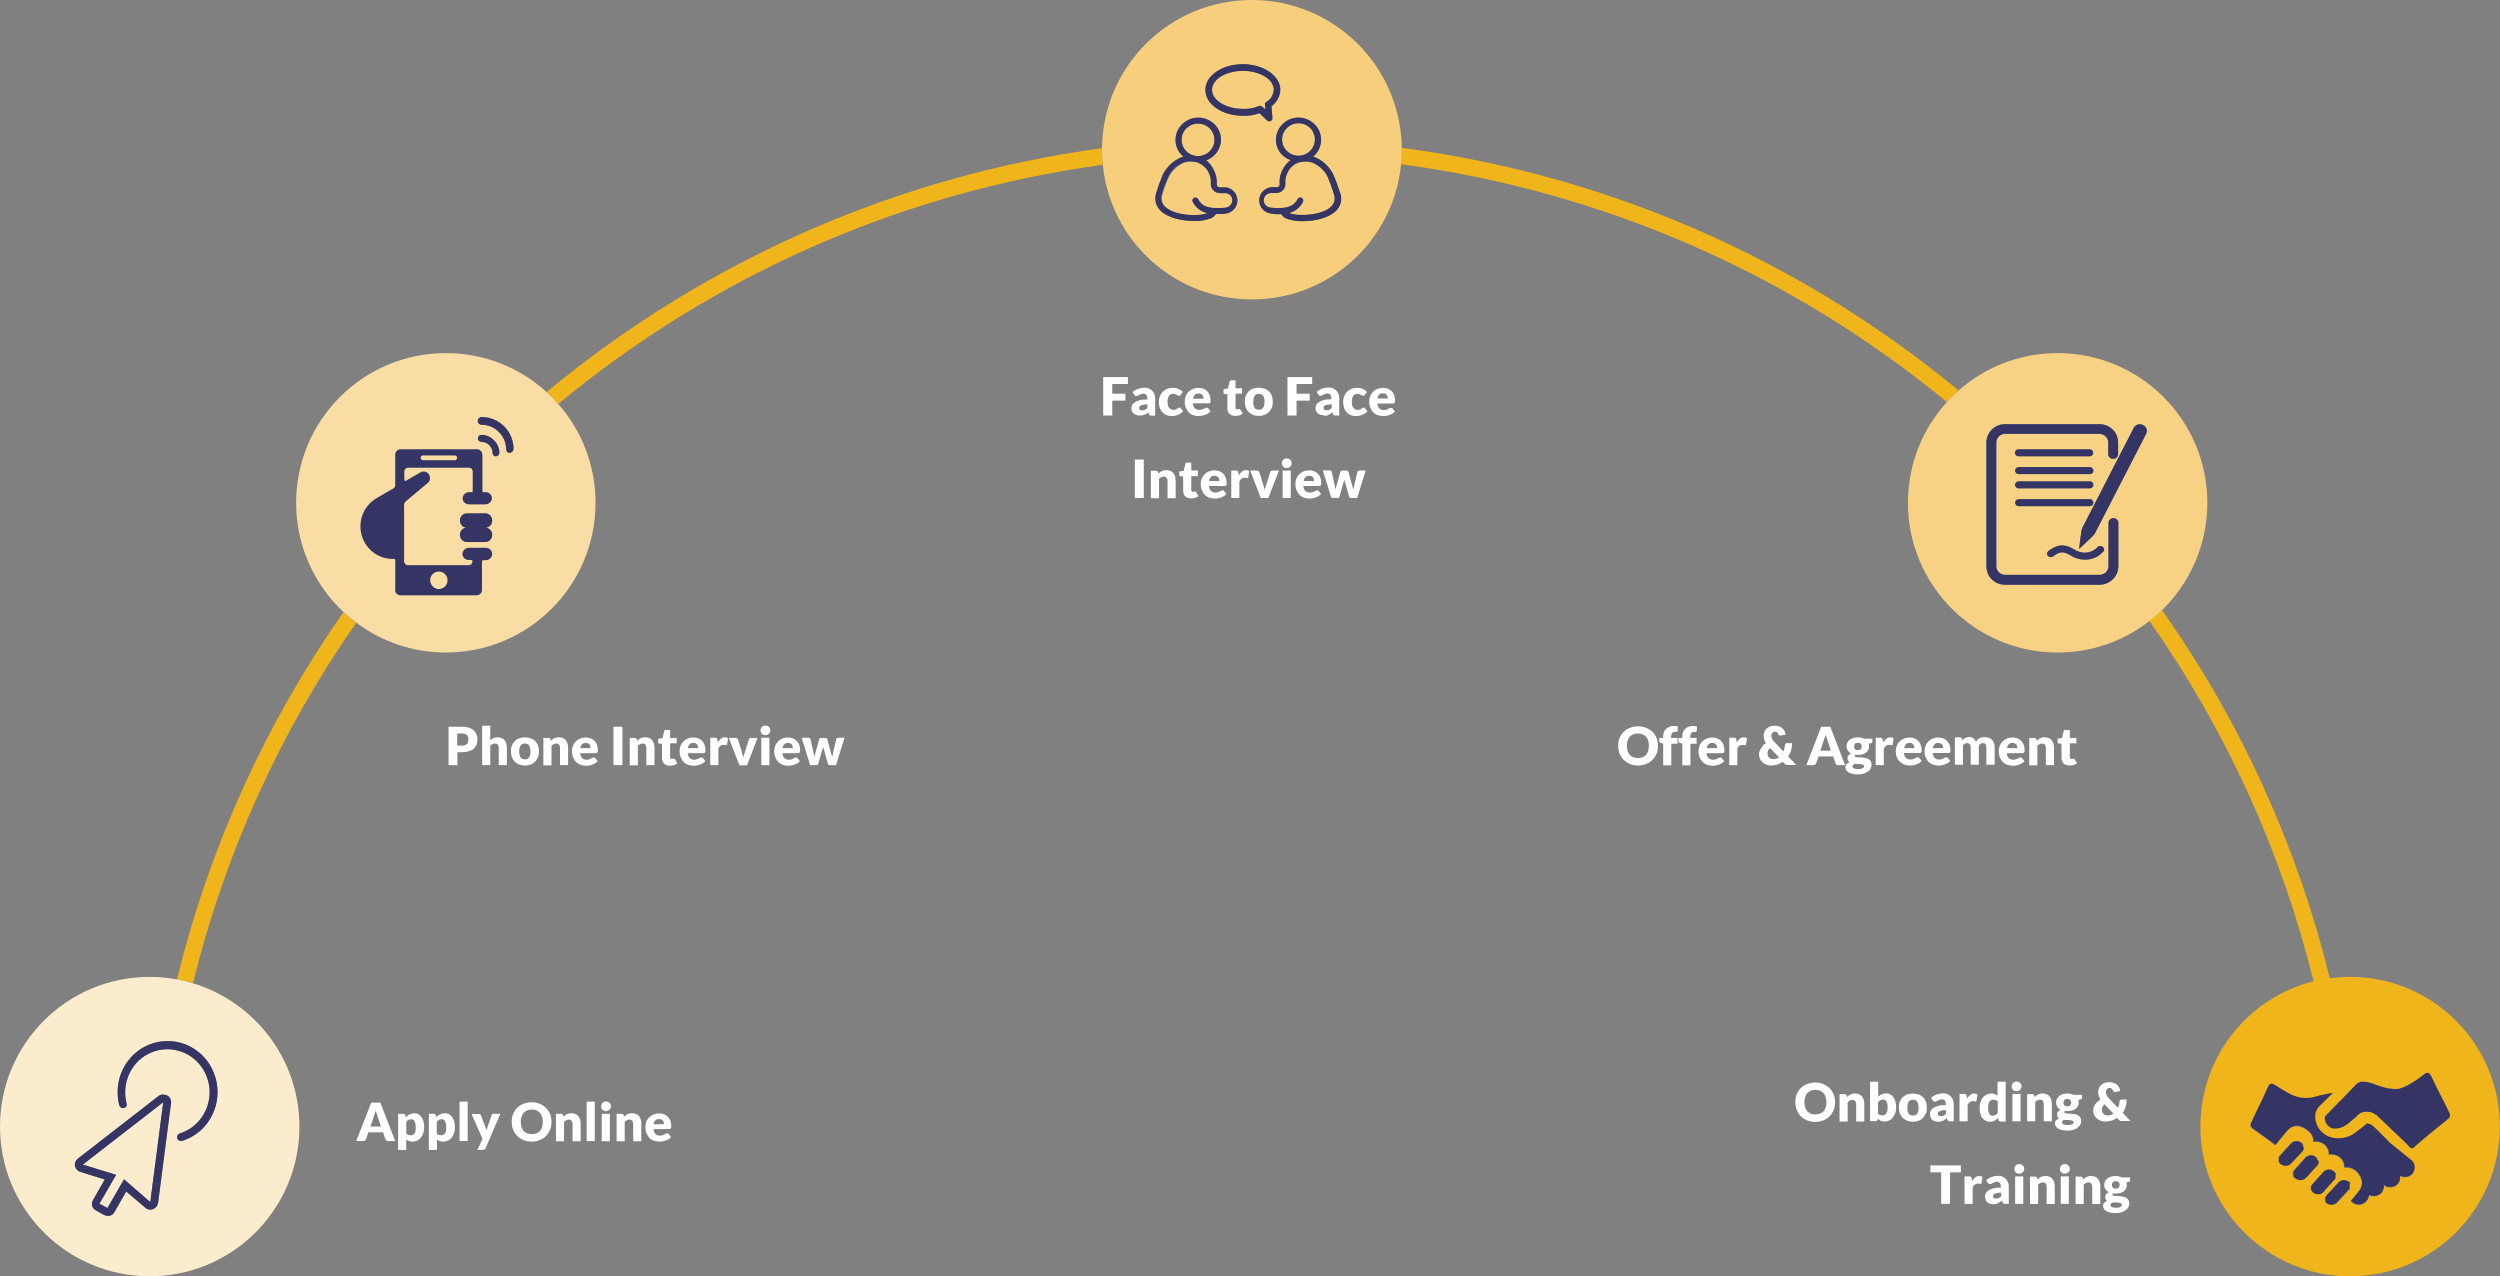 <?xml version="1.0" encoding="utf-8"?>
<!-- Generator: Adobe Illustrator 24.3.2, SVG Export Plug-In . SVG Version: 6.00 Build 0)  -->
<svg version="1.1" id="Layer_1" xmlns="http://www.w3.org/2000/svg" xmlns:xlink="http://www.w3.org/1999/xlink" x="0px" y="0px"
	 viewBox="0 0 1294.2 660.7" style="enable-background:new 0 0 1294.2 660.7;" xml:space="preserve">
<rect x="0" y="0" width="1294.2" height="660.7" fill="#808080" stroke="none"/>
<style type="text/css">
	.st0{fill:none;}
	.st1{fill:#F1B51C;}
	.st2{fill:#FCECCE;}
	.st3{fill:#F9DDA4;}
	.st4{fill:#F7D284;}
	.st5{fill:#F7CF7C;}
	.st6{fill:#353565;}
	.st7{fill:#FFFFFF;}
</style>
<g>
	<path class="st0" d="M852.1,381.5c-0.5-0.5-1.1-1-1.8-1.3c-0.7-0.3-1.5-0.4-2.4-0.4c-0.9,0-1.7,0.1-2.4,0.4
		c-0.7,0.3-1.3,0.7-1.8,1.3c-0.5,0.5-0.8,1.2-1.1,2c-0.3,0.8-0.4,1.7-0.4,2.7c0,1,0.1,1.9,0.4,2.7c0.3,0.8,0.6,1.5,1.1,2
		c0.5,0.5,1.1,1,1.8,1.2c0.7,0.3,1.5,0.4,2.4,0.4c0.9,0,1.7-0.1,2.4-0.4c0.7-0.3,1.3-0.7,1.8-1.2c0.5-0.5,0.8-1.2,1.1-2
		c0.3-0.8,0.4-1.7,0.4-2.7c0-1-0.1-1.9-0.4-2.7C852.9,382.7,852.5,382,852.1,381.5z"/>
	<path class="st0" d="M974.5,577.6c0.4,0,0.8-0.1,1.1-0.2c0.3-0.2,0.6-0.4,0.9-0.7c0.2-0.3,0.4-0.8,0.6-1.3c0.1-0.5,0.2-1.2,0.2-2
		c0-0.7-0.1-1.4-0.2-1.9c-0.1-0.5-0.3-0.9-0.5-1.2c-0.2-0.3-0.4-0.5-0.7-0.7c-0.3-0.1-0.6-0.2-0.9-0.2c-0.3,0-0.6,0-0.8,0.1
		c-0.3,0.1-0.5,0.1-0.7,0.3c-0.2,0.1-0.4,0.2-0.6,0.4c-0.2,0.2-0.4,0.4-0.5,0.6v6c0.3,0.4,0.7,0.6,1,0.7
		C973.7,577.5,974.1,577.6,974.5,577.6z"/>
	<path class="st0" d="M990.9,386.3c-0.1-0.3-0.2-0.6-0.4-0.9c-0.2-0.3-0.5-0.5-0.8-0.6c-0.3-0.2-0.7-0.2-1.2-0.2
		c-0.8,0-1.4,0.2-1.9,0.7c-0.5,0.5-0.8,1.1-0.9,2h5.3C991,387,991,386.7,990.9,386.3z"/>
	<path class="st0" d="M1005.7,386.3c-0.1-0.3-0.2-0.6-0.4-0.9c-0.2-0.3-0.5-0.5-0.8-0.6c-0.3-0.2-0.7-0.2-1.2-0.2
		c-0.8,0-1.4,0.2-1.9,0.7c-0.5,0.5-0.8,1.1-0.9,2h5.3C1005.9,387,1005.8,386.7,1005.7,386.3z"/>
	<path class="st0" d="M1029.8,576.6c0.2,0.3,0.4,0.5,0.7,0.7c0.3,0.1,0.6,0.2,0.9,0.2c0.3,0,0.6,0,0.8-0.1c0.3-0.1,0.5-0.1,0.7-0.3
		c0.2-0.1,0.4-0.2,0.6-0.4c0.2-0.2,0.4-0.4,0.6-0.6v-6c-0.3-0.4-0.7-0.6-1-0.7c-0.4-0.1-0.8-0.2-1.2-0.2c-0.4,0-0.8,0.1-1.1,0.2
		c-0.3,0.2-0.6,0.4-0.9,0.7c-0.2,0.3-0.4,0.8-0.6,1.3c-0.1,0.5-0.2,1.2-0.2,2c0,0.7,0.1,1.4,0.2,1.9
		C1029.5,575.9,1029.6,576.3,1029.8,576.6z"/>
	<path class="st0" d="M990.3,577.6c1,0,1.7-0.3,2.2-1c0.5-0.7,0.7-1.7,0.7-3.1s-0.2-2.4-0.7-3.1c-0.5-0.7-1.2-1-2.2-1
		c-1,0-1.7,0.3-2.2,1c-0.5,0.7-0.7,1.7-0.7,3.1s0.2,2.4,0.7,3.1C988.5,577.2,989.3,577.6,990.3,577.6z"/>
	<path class="st0" d="M960.3,387.7c0.2,0.2,0.4,0.3,0.6,0.4c0.3,0.1,0.5,0.1,0.9,0.1c0.7,0,1.2-0.2,1.5-0.5c0.3-0.4,0.5-0.8,0.5-1.4
		c0-0.6-0.2-1-0.5-1.4c-0.3-0.3-0.8-0.5-1.5-0.5c-0.7,0-1.2,0.2-1.5,0.5c-0.3,0.3-0.5,0.8-0.5,1.4c0,0.3,0,0.5,0.1,0.8
		C960,387.4,960.1,387.6,960.3,387.7z"/>
	<path class="st0" d="M1004.7,577.9c0.5,0,1-0.1,1.4-0.3c0.4-0.2,0.8-0.5,1.2-0.9v-1.9c-0.8,0-1.5,0.1-2.1,0.2s-1,0.2-1.3,0.4
		c-0.3,0.2-0.5,0.4-0.7,0.6c-0.1,0.2-0.2,0.4-0.2,0.7c0,0.5,0.1,0.8,0.4,1C1003.8,577.8,1004.2,577.9,1004.7,577.9z"/>
	<path class="st0" d="M1033.2,620.6c0.5,0,1-0.1,1.4-0.3c0.4-0.2,0.8-0.5,1.2-0.9v-1.9c-0.8,0-1.5,0.1-2.1,0.2s-1,0.2-1.3,0.4
		c-0.3,0.2-0.5,0.4-0.7,0.6c-0.1,0.2-0.2,0.4-0.2,0.7c0,0.5,0.1,0.8,0.4,1C1032.3,620.5,1032.7,620.6,1033.2,620.6z"/>
	<path class="st0" d="M888.3,385.5c-0.2-0.3-0.5-0.5-0.8-0.6c-0.3-0.2-0.7-0.2-1.2-0.2c-0.8,0-1.4,0.2-1.9,0.7
		c-0.5,0.5-0.8,1.1-0.9,2h5.3c0-0.3,0-0.7-0.1-1C888.7,386,888.5,385.7,888.3,385.5z"/>
	<path class="st0" d="M964.2,395.7c-0.2-0.1-0.5-0.1-0.8-0.2c-0.3,0-0.7-0.1-1-0.1c-0.4,0-0.8,0-1.2,0c-0.4,0-0.8,0-1.2-0.1
		c-0.3,0.2-0.5,0.4-0.7,0.6s-0.3,0.5-0.3,0.8c0,0.2,0,0.4,0.1,0.5c0.1,0.2,0.2,0.3,0.5,0.4c0.2,0.1,0.5,0.2,0.9,0.3
		c0.4,0.1,0.8,0.1,1.4,0.1c0.6,0,1.1,0,1.5-0.1c0.4-0.1,0.7-0.2,0.9-0.3c0.2-0.1,0.4-0.3,0.5-0.5c0.1-0.2,0.1-0.4,0.1-0.6
		c0-0.2-0.1-0.4-0.2-0.6C964.6,395.9,964.4,395.8,964.2,395.7z"/>
	<path class="st0" d="M1095.3,611.6c-0.7,0-1.2,0.2-1.5,0.5c-0.3,0.3-0.5,0.8-0.5,1.4c0,0.3,0,0.5,0.1,0.8c0.1,0.2,0.2,0.4,0.4,0.6
		c0.2,0.2,0.4,0.3,0.6,0.4c0.3,0.1,0.5,0.1,0.9,0.1c0.7,0,1.2-0.2,1.5-0.5c0.3-0.4,0.5-0.8,0.5-1.4c0-0.6-0.2-1-0.5-1.4
		C1096.5,611.8,1096,611.6,1095.3,611.6z"/>
	<path class="st0" d="M945.6,381.8c-0.2-0.5-0.3-1-0.5-1.5c-0.1,0.6-0.3,1.1-0.5,1.5c-0.2,0.5-0.3,0.9-0.4,1.2l-1.8,5.4h5.4L946,383
		C945.9,382.7,945.8,382.3,945.6,381.8z"/>
	<path class="st0" d="M1068.7,572.1c0.2,0.2,0.4,0.3,0.6,0.4c0.3,0.1,0.5,0.1,0.9,0.1c0.7,0,1.2-0.2,1.5-0.5
		c0.3-0.4,0.5-0.8,0.5-1.4c0-0.6-0.2-1-0.5-1.4c-0.3-0.3-0.8-0.5-1.5-0.5c-0.7,0-1.2,0.2-1.5,0.5c-0.3,0.3-0.5,0.8-0.5,1.4
		c0,0.3,0,0.5,0.1,0.8C1068.5,571.8,1068.6,572,1068.7,572.1z"/>
	<path class="st0" d="M1092.8,623c-0.2,0.2-0.3,0.5-0.3,0.8c0,0.2,0,0.4,0.1,0.5c0.1,0.2,0.2,0.3,0.5,0.4c0.2,0.1,0.5,0.2,0.9,0.3
		c0.4,0.1,0.8,0.1,1.4,0.1c0.6,0,1.1,0,1.5-0.1c0.4-0.1,0.7-0.2,0.9-0.3c0.2-0.1,0.4-0.3,0.5-0.5c0.1-0.2,0.1-0.4,0.1-0.6
		c0-0.2-0.1-0.4-0.2-0.6c-0.1-0.1-0.3-0.3-0.6-0.3c-0.2-0.1-0.5-0.1-0.8-0.2c-0.3,0-0.7-0.1-1-0.1c-0.4,0-0.8,0-1.2,0
		c-0.4,0-0.8,0-1.2-0.1C1093.1,622.6,1092.9,622.8,1092.8,623z"/>
	<path class="st0" d="M1088.4,573c-0.2,0.5-0.3,1-0.3,1.5c0,0.4,0.1,0.8,0.2,1.2c0.1,0.4,0.3,0.7,0.6,0.9c0.2,0.3,0.5,0.5,0.9,0.6
		c0.3,0.1,0.7,0.2,1.1,0.2c0.6,0,1.2-0.1,1.7-0.2c0.5-0.2,1-0.4,1.5-0.7l-4.6-4.8C1089,572.1,1088.7,572.5,1088.4,573z"/>
	<path class="st0" d="M935.6,575.2c0.5,0.5,1.1,1,1.8,1.2c0.7,0.3,1.5,0.4,2.4,0.4c0.9,0,1.7-0.1,2.4-0.4c0.7-0.3,1.3-0.7,1.8-1.2
		c0.5-0.5,0.8-1.2,1.1-2c0.3-0.8,0.4-1.7,0.4-2.7c0-1-0.1-1.9-0.4-2.7c-0.3-0.8-0.6-1.5-1.1-2c-0.5-0.5-1.1-1-1.8-1.3
		c-0.7-0.3-1.5-0.4-2.4-0.4c-0.9,0-1.7,0.1-2.4,0.4c-0.7,0.3-1.3,0.7-1.8,1.3c-0.5,0.5-0.8,1.2-1.1,2c-0.3,0.8-0.4,1.7-0.4,2.7
		c0,1,0.1,1.9,0.4,2.7C934.7,574,935.1,574.7,935.6,575.2z"/>
	<path class="st0" d="M915.7,392.3c0.2,0.3,0.5,0.5,0.9,0.6c0.3,0.1,0.7,0.2,1.1,0.2c0.6,0,1.2-0.1,1.7-0.2c0.5-0.2,1-0.4,1.5-0.7
		l-4.6-4.8c-0.5,0.4-0.9,0.9-1.1,1.3c-0.2,0.5-0.3,1-0.3,1.5c0,0.4,0.1,0.8,0.2,1.2C915.3,391.7,915.5,392,915.7,392.3z"/>
	<path class="st0" d="M1073.4,581c0-0.2-0.1-0.4-0.2-0.6c-0.1-0.1-0.3-0.3-0.6-0.3c-0.2-0.1-0.5-0.1-0.8-0.2c-0.3,0-0.7-0.1-1-0.1
		c-0.4,0-0.8,0-1.2,0c-0.4,0-0.8,0-1.2-0.1c-0.3,0.2-0.5,0.4-0.6,0.6c-0.2,0.2-0.3,0.5-0.3,0.8c0,0.2,0,0.4,0.1,0.5
		c0.1,0.2,0.2,0.3,0.5,0.4c0.2,0.1,0.5,0.2,0.9,0.3s0.8,0.1,1.4,0.1c0.6,0,1.1,0,1.5-0.1c0.4-0.1,0.7-0.2,0.9-0.3
		c0.2-0.1,0.4-0.3,0.5-0.5C1073.4,581.4,1073.4,581.2,1073.4,581z"/>
	<path class="st0" d="M1043.7,385.5c-0.2-0.3-0.5-0.5-0.8-0.6c-0.3-0.2-0.7-0.2-1.2-0.2c-0.8,0-1.4,0.2-1.9,0.7
		c-0.5,0.5-0.8,1.1-0.9,2h5.3c0-0.3,0-0.7-0.1-1S1043.9,385.7,1043.7,385.5z"/>
	<path class="st0" d="M230.5,580.4c-0.2-0.3-0.4-0.5-0.7-0.7c-0.3-0.1-0.6-0.2-0.9-0.2c-0.3,0-0.6,0-0.8,0.1
		c-0.3,0.1-0.5,0.1-0.7,0.3c-0.2,0.1-0.4,0.2-0.6,0.4c-0.2,0.2-0.4,0.4-0.5,0.6v6c0.3,0.4,0.7,0.6,1,0.7c0.4,0.1,0.8,0.2,1.2,0.2
		c0.4,0,0.8-0.1,1.1-0.2c0.3-0.2,0.6-0.4,0.9-0.7c0.2-0.3,0.4-0.8,0.6-1.3c0.1-0.5,0.2-1.2,0.2-2c0-0.7-0.1-1.4-0.2-1.9
		C230.8,581.1,230.7,580.7,230.5,580.4z"/>
	<path class="st0" d="M271.1,585.5c0.5,0.5,1.1,1,1.8,1.2c0.7,0.3,1.5,0.4,2.4,0.4c0.9,0,1.7-0.1,2.4-0.4c0.7-0.3,1.3-0.7,1.8-1.2
		c0.5-0.5,0.8-1.2,1.1-2c0.3-0.8,0.4-1.7,0.4-2.7c0-1-0.1-1.9-0.4-2.7c-0.3-0.8-0.6-1.5-1.1-2c-0.5-0.5-1.1-1-1.8-1.3
		c-0.7-0.3-1.5-0.4-2.4-0.4c-0.9,0-1.7,0.1-2.4,0.4c-0.7,0.3-1.3,0.7-1.8,1.3c-0.5,0.5-0.8,1.2-1.1,2c-0.3,0.8-0.4,1.7-0.4,2.7
		c0,1,0.1,1.9,0.4,2.7C270.2,584.2,270.6,584.9,271.1,585.5z"/>
	<path class="st0" d="M686.7,212.5c0.5,0,1-0.1,1.4-0.3c0.4-0.2,0.8-0.5,1.2-0.9v-1.9c-0.8,0-1.5,0.1-2.1,0.2s-1,0.2-1.3,0.4
		c-0.3,0.2-0.5,0.4-0.7,0.6c-0.1,0.2-0.2,0.4-0.2,0.7c0,0.5,0.1,0.8,0.4,1C685.8,212.4,686.1,212.5,686.7,212.5z"/>
	<path class="st0" d="M305.2,385.5c-0.2-0.3-0.5-0.5-0.8-0.6c-0.3-0.2-0.7-0.2-1.2-0.2c-0.8,0-1.4,0.2-1.9,0.7
		c-0.5,0.5-0.8,1.1-0.9,2h5.3c0-0.3,0-0.7-0.1-1S305.4,385.7,305.2,385.5z"/>
	<path class="st0" d="M241.7,380.5c-0.3-0.3-0.6-0.5-1.1-0.6c-0.4-0.1-0.9-0.2-1.5-0.2h-2.4v6.3h2.4c1.2,0,2.1-0.3,2.6-0.9
		c0.5-0.6,0.8-1.4,0.8-2.4c0-0.5-0.1-0.9-0.2-1.2C242.2,381.1,242,380.8,241.7,380.5z"/>
	<path class="st0" d="M343.1,580.1c-0.2-0.3-0.5-0.5-0.8-0.6c-0.3-0.2-0.7-0.2-1.2-0.2c-0.8,0-1.4,0.2-1.9,0.7
		c-0.5,0.5-0.8,1.1-0.9,2h5.3c0-0.3,0-0.7-0.1-1C343.4,580.7,343.3,580.4,343.1,580.1z"/>
	<path class="st0" d="M271.7,393.2c1,0,1.7-0.3,2.2-1c0.5-0.7,0.7-1.7,0.7-3.1s-0.2-2.4-0.7-3.1c-0.5-0.7-1.2-1-2.2-1
		c-1,0-1.7,0.3-2.2,1c-0.5,0.7-0.7,1.7-0.7,3.1s0.2,2.4,0.7,3.1C270,392.8,270.7,393.2,271.7,393.2z"/>
	<path class="st0" d="M679.7,247.2c-0.2-0.3-0.5-0.5-0.8-0.6c-0.3-0.2-0.7-0.2-1.2-0.2c-0.8,0-1.4,0.2-1.9,0.7
		c-0.5,0.5-0.8,1.1-0.9,2h5.3c0-0.3,0-0.7-0.1-1C680,247.7,679.9,247.4,679.7,247.2z"/>
	<path class="st0" d="M651.7,212.2c1,0,1.7-0.3,2.2-1c0.5-0.7,0.7-1.7,0.7-3.1c0-1.4-0.2-2.4-0.7-3.1c-0.5-0.7-1.2-1-2.2-1
		c-1,0-1.7,0.3-2.2,1c-0.5,0.7-0.7,1.7-0.7,3.1c0,1.4,0.2,2.4,0.7,3.1C650,211.9,650.7,212.2,651.7,212.2z"/>
	<path class="st0" d="M622.9,205.4c-0.1-0.3-0.2-0.6-0.4-0.9c-0.2-0.3-0.5-0.5-0.8-0.6c-0.3-0.2-0.7-0.2-1.2-0.2
		c-0.8,0-1.4,0.2-1.9,0.7c-0.5,0.5-0.8,1.1-0.9,2h5.3C623,206,622.9,205.7,622.9,205.4z"/>
	<path class="st0" d="M593.9,211.3v-1.9c-0.8,0-1.5,0.1-2.1,0.2c-0.5,0.1-1,0.2-1.3,0.4c-0.3,0.2-0.5,0.4-0.7,0.6
		c-0.1,0.2-0.2,0.4-0.2,0.7c0,0.5,0.1,0.8,0.4,1c0.3,0.2,0.7,0.3,1.2,0.3c0.5,0,1-0.1,1.4-0.3C593.1,212.1,593.5,211.8,593.9,211.3z
		"/>
	<path class="st0" d="M409.8,385.5c-0.2-0.3-0.5-0.5-0.8-0.6c-0.3-0.2-0.7-0.2-1.2-0.2c-0.8,0-1.4,0.2-1.9,0.7
		c-0.5,0.5-0.8,1.1-0.9,2h5.3c0-0.3,0-0.7-0.1-1S410,385.7,409.8,385.5z"/>
	<path class="st0" d="M630.6,247.2c-0.2-0.3-0.5-0.5-0.8-0.6c-0.3-0.2-0.7-0.2-1.2-0.2c-0.8,0-1.4,0.2-1.9,0.7
		c-0.5,0.5-0.8,1.1-0.9,2h5.3c0-0.3,0-0.7-0.1-1C631,247.7,630.8,247.4,630.6,247.2z"/>
	<path class="st0" d="M360.8,385.5c-0.2-0.3-0.5-0.5-0.8-0.6c-0.3-0.2-0.7-0.2-1.2-0.2c-0.8,0-1.4,0.2-1.9,0.7
		c-0.5,0.5-0.8,1.1-0.9,2h5.3c0-0.3,0-0.7-0.1-1S361,385.7,360.8,385.5z"/>
	<path class="st0" d="M197.2,583.1l-1.8-5.5c-0.1-0.3-0.3-0.8-0.4-1.2c-0.2-0.5-0.3-1-0.5-1.5c-0.1,0.6-0.3,1.1-0.5,1.5
		c-0.2,0.5-0.3,0.9-0.4,1.2l-1.8,5.4H197.2z"/>
	<path class="st0" d="M214.7,580.4c-0.2-0.3-0.4-0.5-0.7-0.7c-0.3-0.1-0.6-0.2-0.9-0.2c-0.3,0-0.6,0-0.8,0.1
		c-0.3,0.1-0.5,0.1-0.7,0.3c-0.2,0.1-0.4,0.2-0.6,0.4c-0.2,0.2-0.4,0.4-0.5,0.6v6c0.3,0.4,0.7,0.6,1,0.7c0.4,0.1,0.8,0.2,1.2,0.2
		c0.4,0,0.8-0.1,1.1-0.2c0.3-0.2,0.6-0.4,0.9-0.7c0.2-0.3,0.4-0.8,0.6-1.3c0.1-0.5,0.2-1.2,0.2-2c0-0.7-0.1-1.4-0.2-1.9
		C215,581.1,214.9,580.7,214.7,580.4z"/>
	<path class="st0" d="M717.8,204.5c-0.2-0.3-0.5-0.5-0.8-0.6c-0.3-0.2-0.7-0.2-1.2-0.2c-0.8,0-1.4,0.2-1.9,0.7
		c-0.5,0.5-0.8,1.1-0.9,2h5.3c0-0.3,0-0.7-0.1-1C718.2,205,718,204.8,717.8,204.5z"/>
	<path class="st1" d="M91.6,507c2.8,0.5,5.6,1.2,8.3,2c16.4-66.8,44.9-129.9,84.5-186.6c-2.3-1.7-4.5-3.6-6.6-5.5
		C137.4,374.6,108.3,438.9,91.6,507z"/>
	<path class="st1" d="M725.2,85c104,13.9,201.3,56.2,282.6,123.1c1.9-2.1,4-4.1,6.1-6C931,133.7,831.7,90.5,725.5,76.5
		c0,0.4,0,0.7,0,1C725.5,80.1,725.4,82.6,725.2,85z"/>
	<path class="st1" d="M1197.7,508c-33.7,8.4-58.6,38.9-58.6,75.2c0,42.8,34.7,77.5,77.5,77.5c42.8,0,77.5-34.7,77.5-77.5
		c0-42.8-34.7-77.5-77.5-77.5c-3.6,0-7.1,0.3-10.5,0.7c-16.8-68.3-46.1-132.8-86.9-190.6c-2.1,2-4.2,3.9-6.5,5.6
		C1152.5,378.1,1181.2,441.2,1197.7,508z M1248.5,608.1c-1,0.9-2.3,1.5-3.6,1.4c-0.9,0-1.9-0.2-2.7-0.7c0.3,1.5,0,3-1,4.2
		c-1,1.2-2.4,1.8-4,1.8c-1.2,0-2.4-0.4-3.3-1.2c0.2,1.6-0.3,3.3-1.5,4.4c-1,0.9-2.3,1.5-3.7,1.4c-0.9,0-1.7-0.2-2.5-0.6
		c0,0.6-0.1,1.2-0.4,1.7c-0.3,0.7-0.7,1.3-1.2,1.8c-0.1,0.1-0.2,0.2-0.4,0.3c-0.9,0.8-2.1,1.2-3.3,1.2c-0.8,0-1.7-0.2-2.4-0.6
		l-1.7-1.2l4-4.9c3.6-4.5,1.2-8.6-1.7-11.1c-1.6-1.2-3.6-1.8-5.6-1.4c0.1-2-0.8-4-2.4-5.3c-1.6-1.3-3.6-1.8-5.6-1.4
		c0-2-0.8-4-2.4-5.3c-1.6-1.2-3.6-1.8-5.6-1.4c0-2-0.8-4-2.4-5.3c-3.5-3.1-7.6-4.2-11.2-0.4l-5.8,7.1l-0.3,0.3h-0.2
		c-0.3-0.2-0.6-0.5-0.8-0.7c-2.1-1.7-8.7-6.3-10.9-7.9c-1-0.6-1.3-1.8-0.7-2.8c1.9-4.2,4-8.3,5.9-12.3c1-2.2,2.1-4.3,3-6.6
		c0.2-0.6,0.7-1.1,1.3-1.3c0.6-0.1,1.2,0,1.7,0.4c2.7,1.9,5.5,3.6,8.4,5c1.9,1,4,1.6,6.2,1.9c1.3,0.1,2.5,0.1,3.8,0
		c1-0.1,2-0.4,3-0.7c0.1,0,0.4,0,0.5,0c0.5-0.1,1-0.3,1.4-0.5c0.1,0,0.1,0,0.3-0.1c0.1-0.1,0.3,0,0.5,0c2.1-0.5,4.2-1,6.3-1.3
		l-6.4,6.3c-0.3,0.3-0.4,0.5-0.6,0.6c-0.3,0.1-0.5,0.6-0.6,0.7c-0.7,1-1.2,2.2-1.5,3.4v0.1c-0.6,5.8,3.4,11.1,9.2,12.2
		c4.3,0.8,8.6-0.3,12-3c1.3-1.1,2.8-2.3,4.2-3.3l0.1-0.1c0.4-0.3,0.7-0.6,1.1-0.9v-0.1c0.3,0,0.7,0,1,0.1c0.5,0.1,1,0.3,1.4,0.6
		c0.4,0.2,0.8,0.5,1.1,0.8l0.7,0.7l0.5,0.5h0.1l1.8,1.8l1.2,1.2l2.1,2.1l1.6,1.6l0.2,0.3l11.5,9.8
		C1250.3,603.1,1250.3,606.1,1248.5,608.1z M1216.6,612.9c0,0.2,0,0,0,0.2c0,0.1,0,0.2,0,0.2v0.2c-0.1,0.2-0.1,0.5-0.1,0.7v0.7
		c0,0,0,0.2,0,0.5c0,0.2-0.1,0.2-0.1,0.2s0,0.2-0.2,0.3c-0.1,0.1-0.2,0.2-0.3,0.3l-4.7,5.1l-1.2,1.3c-0.6,0.7-1.5,1.1-2.5,1.2
		c-1,0.1-2-0.2-2.7-0.7c-0.1-0.1-0.3-0.2-0.4-0.2c-0.1,0-0.1,0-0.1,0s0,0,0-0.2c0-0.2,0-0.2-0.2-0.3c-0.2-0.1-0.1,0-0.1-0.2
		c0-0.1,0-0.2,0-0.3c0-0.1,0-0.2,0-0.3c-0.3-1,0-2,0.7-2.8l1-1l5.1-5.5c0.6-0.7,1.5-1.1,2.5-1.2c1-0.1,2,0.2,2.7,0.8
		c0,0,0.3,0.2,0.4,0.2c0.1,0,0.3,0.2,0.3,0.3c0,0.1,0,0,0,0.2c0,0.2,0,0,0,0.2C1216.5,612.7,1216.6,612.7,1216.6,612.9z
		 M1199.4,603.2l-5.5,6l-0.5,0.5c-0.6,0.7-1.5,1.1-2.5,1.2c-1,0.1-1.9-0.2-2.7-0.8c0-0.1-0.2-0.2-0.4-0.2c-0.2-0.2-0.3-0.3-0.5-0.5
		l-0.4-0.7c0-0.1,0-0.2,0-0.2v-0.2v-0.8v-0.2c0-0.2,0-0.3,0-0.6c0.1-0.4,0.4-0.7,0.6-1l0.2-0.2l5.5-6.2c0.6-0.7,1.5-1.1,2.5-1.2
		c1-0.1,1.9,0.2,2.7,0.8l0.2,0.2c0.1,0.1,0.1,0.1,0.1,0.2l0.2,0.2c0.1,0,0.1,0.2,0.2,0.3c0.1,0.1,0,0.3,0.2,0.5c0.2,0.2,0,0.2,0,0.3
		C1200.2,601.5,1200.1,602.5,1199.4,603.2z M1197.1,613l0.6-0.7l5.2-5.8c0.6-0.7,1.5-1.1,2.5-1.2c1-0.1,1.9,0.2,2.6,0.8
		c0,0,0.2,0.2,0.4,0.2c0.1,0,0,0.2,0.2,0.2c0.2,0,0.1,0.2,0.2,0.3l0.4,0.7c0,0.1,0,0.2,0,0.2v0.3c-0.1,0.2-0.1,0.3-0.1,0.5v0.7
		c0,0.1,0,0.2,0,0.4c0,0.1-0.1,0.2-0.1,0.2c0,0,0,0.2-0.2,0.4s-0.2,0.2-0.2,0.3l-5,5.5l-0.7,0.9c-0.6,0.7-1.5,1.1-2.5,1.2
		c-1,0.1-1.9-0.2-2.6-0.8c0,0-0.2-0.2-0.4-0.2c-0.3-0.3-0.6-0.7-0.8-1.2c0-0.1-0.1-0.2-0.1-0.3
		C1196.2,614.8,1196.4,613.8,1197.1,613z M1188.6,590.6c1-0.1,2,0.2,2.7,0.8c0.1,0,0.3,0.2,0.4,0.2c0.1,0,0.1,0,0.1,0s0,0,0,0.2
		c0,0.2,0,0.2,0.2,0.3c0.2,0.1,0.1,0.1,0.1,0.2c0,0.1,0,0.2,0,0.3c0,0,0,0.2,0,0.3c0.7,0.9,0.6,2.1-0.1,2.9l-5.9,6.3
		c-0.6,0.7-1.5,1.1-2.5,1.2c-1,0.1-2-0.2-2.7-0.7c-0.1,0-0.3-0.2-0.4-0.2c-0.3-0.3-0.5-0.6-0.7-0.9c0,0-0.1-0.2-0.1-0.3
		c0-0.1,0-0.3,0-0.6v-1.1c0-0.2,0-0.4,0-0.6l0.4-0.6c0,0,0.1,0,0.1-0.2l5.9-6.5C1186.7,591.1,1187.6,590.7,1188.6,590.6z
		 M1267.2,579.2c-2.1,1.8-10.2,8.1-12.2,10c-1.3,1.2-3.5,2.9-4.9,4.3c-0.2,0.2-0.4,0.4-0.6,0.5c-0.1,0-0.3,0-0.4,0.3
		c-0.2,0.1-0.4,0.1-0.6,0c-0.3,0-0.6-0.1-0.8-0.3l-2.8-2.9l-6.8-6.5l-0.4-0.4l-0.4-0.4l-3.1-2.9c-0.8-0.9-1.7-1.8-2.7-2.6
		c-0.4-0.3-0.6-0.6-1-0.9l-0.4-0.4h-0.2c-0.8-0.6-1.8-1.1-2.8-1.4c-0.6-0.1-1.1-0.2-1.7-0.2h-0.3c-1.4,0-2.7,0.4-3.9,1.2
		c-0.4,0.3-0.8,0.6-1.1,1c0,0,0,0,0,0.1c0,0.1-0.8,0.6-1.2,1c-1.5,1.2-2.8,2.4-4.1,3.5c0,0,0,0-0.2,0c-1.6,1.2-3.5,1.9-5.5,1.9
		c-0.5,0-1.1,0-1.6-0.1c-2.3-0.7-4-2.9-4-5.4c0.1-0.3,0.2-0.6,0.3-0.9l0.3-0.3l0.4-0.4l0.5-0.5l6.1-6.3l0.4-0.3l0.4-0.4l6.5-6.8
		l1.7-1.8h0.2c0.9-0.7,2.1-1.1,3.3-1c2.2,0.2,4.3,0.8,6.3,1.6c1.5,0.5,2.8,1,4.4,1.4c1.8,0.5,3.7,0.7,5.6,0.8h1.1
		c4.4-0.3,11.9-6,14.3-7.9c0.4-0.3,0.9-0.5,1.3-0.5c0.4,0,0.7,0.1,1,0.4l0.3,0.3c0.2,0.3,0.4,0.6,0.6,0.9l3.3,6.8
		c2.2,4.2,4.4,8.5,6.4,12.7C1268.5,577.6,1268.1,578.7,1267.2,579.2z"/>
	<path class="st1" d="M289,209.1c81-67,178.1-109.6,281.9-123.8c-0.3-2.6-0.4-5.1-0.4-7.8c0-0.3,0-0.5,0-0.8
		C464.6,91.1,365.6,134.5,283,202.9C285.1,204.9,287.1,206.9,289,209.1z"/>
	<path class="st2" d="M77.5,505.7C34.7,505.7,0,540.4,0,583.2c0,42.8,34.7,77.5,77.5,77.5s77.5-34.7,77.5-77.5
		c0-35-23.3-64.6-55.2-74.2c-2.7-0.8-5.5-1.5-8.3-2C87,506.2,82.3,505.7,77.5,505.7z M112.1,560.1c2.6,13.3-5,26.4-17.7,30.4
		c-0.2,0.1-0.5,0.1-0.7,0.1c-1,0-1.8-0.7-2-1.7c-0.1-1,0.4-1.9,1.4-2.2c10.7-3.4,17.2-14.5,15-25.7c-2.2-11.2-12.4-18.9-23.6-17.8
		c-11.2,1.1-19.7,10.8-19.7,22.2c0,1.9,0.2,3.8,0.7,5.6c0.2,0.7,0.1,1.5-0.4,2c-0.5,0.5-1.3,0.7-2,0.5c-0.7-0.2-1.2-0.8-1.4-1.6
		c-0.6-2.2-0.8-4.4-0.8-6.7c0-13.5,10.1-24.9,23.3-26.2C97.4,537.7,109.5,546.8,112.1,560.1z M40.3,599.8L82,567.5
		c0.7-0.6,1.6-0.9,2.5-0.9l0.2,0.1c0.7,0,1.3,0.1,1.9,0.4c1.4,0.8,2.2,2.3,2,3.9l-6.7,51.7c-0.2,1.4-1.2,2.7-2.6,3.2
		c-0.4,0.2-0.9,0.3-1.4,0.3c-1,0-1.9-0.3-2.6-1l-9.9-8.4l-6.1,10.7c-0.5,0.9-1.4,1.6-2.4,1.9c-0.4,0.1-0.7,0.1-1.1,0
		c-0.7,0-1.4-0.2-2-0.5l-4.1-2.3c-0.9-0.5-1.6-1.3-1.9-2.3c-0.3-1-0.1-2.1,0.4-3l6.1-10.7l-12.5-3.9c-1.5-0.4-2.6-1.6-2.9-3.1
		C38.6,602.2,39.2,600.7,40.3,599.8z"/>
	<polygon class="st2" points="51.5,623.1 55.6,625.4 64.2,610.5 77.8,622.3 84.5,570.6 42.8,602.8 60.1,608.2 	"/>
	<path class="st3" d="M227.1,305c2.5,0,4.5-2.1,4.6-4.6c0-2.5-2-4.6-4.6-4.6c-2.5,0-4.6,2.1-4.6,4.6
		C222.6,302.9,224.6,305,227.1,305z"/>
	<path class="st3" d="M230.8,337.8c42.8,0,77.5-34.7,77.5-77.5c0-19.6-7.3-37.5-19.3-51.2c-1.9-2.1-3.9-4.2-6-6.1
		c-13.8-12.6-32.1-20.2-52.2-20.2c-42.8,0-77.5,34.7-77.5,77.5c0,22.4,9.5,42.5,24.6,56.6c2.1,2,4.3,3.8,6.6,5.5
		C197.4,332,213.4,337.8,230.8,337.8z M203.9,289.1h-0.9c-4.4,0-8.6-1.8-11.7-5c-3.1-3.2-4.8-7.4-4.7-11.9c0-5.8,3.1-11.2,8-14.2
		l9.1-5.3c0.6-0.3,0.9-0.9,0.9-1.6v-15.8c0-1.6,1.3-2.8,2.8-2.8h39.4c1.6,0,2.8,1.3,2.8,2.8v18.9c0,0.3,0.2,0.5,0.5,0.5h1.3
		c0.9,0,1.7,0.4,2.3,1c0.6,0.6,0.9,1.5,0.8,2.4c-0.3,1.7-1.7,2.9-3.4,2.8h-8.5c-0.9,0-1.7-0.4-2.3-1c-0.6-0.6-0.9-1.5-0.8-2.4
		c0.3-1.7,1.7-2.9,3.4-2.8h1.3c0.3,0,0.5-0.3,0.5-0.5v-10.2c0-0.6-0.2-1.1-0.6-1.5c-0.4-0.4-0.9-0.6-1.5-0.6h-31.3
		c-0.6,0-1.1,0.2-1.5,0.6c-0.4,0.4-0.6,0.9-0.6,1.5v4.3c0,0.5,0.5,0.8,0.9,0.5l7.3-4.2c1.5-1,3.5-0.7,4.5,0.8c1,1.5,0.7,3.5-0.8,4.6
		l-11.3,9.5c-0.4,0.4-0.6,0.9-0.7,1.5v29.4c0,0.6,0.2,1.1,0.6,1.5c0.4,0.4,0.9,0.6,1.5,0.6h31.3c0.6,0,1.1-0.2,1.5-0.6
		c0.4-0.4,0.6-0.9,0.6-1.5c0-0.2-0.1-0.3-0.2-0.5c-0.1-0.1-0.3-0.2-0.5-0.2h-1.4c-0.9,0-1.7-0.4-2.3-1c-0.6-0.6-0.9-1.5-0.8-2.4
		c0.3-1.7,1.7-2.9,3.4-2.8h8.5c0.9,0,1.8,0.3,2.4,0.9c0.6,0.6,1,1.5,1,2.4c-0.2,1.7-1.7,3-3.4,3h-1.2c-0.2,0-0.3,0.1-0.5,0.2
		c-0.1,0.1-0.2,0.3-0.2,0.5v14.7c0,1.6-1.3,2.8-2.8,2.8h-39.3c-1.6,0-2.8-1.3-2.8-2.8v-15.5C204.6,289.4,204.3,289.1,203.9,289.1z
		 M258.3,223.6c-2.4-2.4-5.6-3.7-8.9-3.7c-1.1,0-2-0.9-2-2c0-1.1,0.9-2,2-2c9.1,0,16.5,7.4,16.5,16.5c-0.1,1.1-0.9,1.9-2,2
		c-0.5,0-1-0.2-1.3-0.5c-0.3-0.4-0.5-0.8-0.5-1.3C262,229.2,260.7,226,258.3,223.6z M254.8,276.8c0,2-1.6,3.7-3.5,3.7h-9.7
		c-1.9,0-3.5-1.7-3.5-3.7c0-2,1.6-3.7,3.5-3.7c-1.9,0-3.5-1.7-3.5-3.7c0-2,1.6-3.7,3.5-3.7h9.7c1.9,0,3.5,1.7,3.5,3.7
		c0,2-1.6,3.7-3.5,3.7C253.2,273.2,254.8,274.8,254.8,276.8z M249.2,228.8c-1,0-1.8-0.8-1.8-1.8c0-1,0.8-1.8,1.8-1.8
		c2.5,0,4.8,1,6.5,2.8c1.8,1.7,2.8,4,2.8,6.5c0,1-0.8,1.8-1.8,1.8c-0.5,0-0.9-0.2-1.2-0.5c-0.3-0.3-0.5-0.8-0.5-1.2
		c0-1.5-0.6-3-1.7-4.1C252.2,229.4,250.7,228.8,249.2,228.8z"/>
	<path class="st3" d="M219,238.3h16.4c0.7,0,1.3-0.6,1.3-1.3c0-0.7-0.6-1.3-1.3-1.3H219c-0.7,0-1.3,0.6-1.3,1.3
		C217.7,237.7,218.3,238.3,219,238.3z"/>
	<path class="st4" d="M1007.8,208.2c-12.5,13.8-20.1,32-20.1,52.1c0,42.8,34.7,77.5,77.5,77.5c17.9,0,34.4-6.1,47.5-16.3
		c2.3-1.8,4.4-3.6,6.5-5.6c14.5-14.1,23.5-33.8,23.5-55.6c0-42.8-34.7-77.5-77.5-77.5c-19.7,0-37.7,7.3-51.3,19.4
		C1011.8,204.1,1009.7,206,1007.8,208.2z M1038,219.6h48.9c5.3,0,9.6,4.3,9.6,9.5v5.7c0.1,0.9-0.4,1.9-1.2,2.4
		c-0.8,0.5-1.9,0.5-2.7,0c-0.8-0.5-1.3-1.4-1.2-2.4v-5.7c0-2.5-2.1-4.5-4.6-4.5H1038c-2.5,0.1-4.5,2.1-4.5,4.5v64
		c0,2.5,2.1,4.5,4.6,4.5h48.9c2.5,0,4.6-2,4.6-4.5v-22.1c-0.1-0.9,0.4-1.9,1.2-2.4c0.8-0.5,1.9-0.5,2.7,0c0.8,0.5,1.3,1.4,1.2,2.4
		v22.1c0,2.5-1,5-2.9,6.8c-1.8,1.8-4.3,2.8-6.9,2.8H1038c-5.3,0-9.6-4.3-9.6-9.5v-64C1028.3,223.9,1032.6,219.6,1038,219.6z
		 M1111,224.6l-26.7,51.9c-0.5,0.8-8,7.7-8,7.7s1.2-10,1.6-10.8l26.7-51.9c0.9-1.7,3-2.4,4.8-1.5c0.8,0.4,1.5,1.1,1.8,2
		C1111.5,222.9,1111.4,223.8,1111,224.6z M1088.9,285.4c-2.5,3-6.4,4.6-10.5,4.3c-2.4-0.2-4.6-0.9-6.6-2.2c-3-1.6-5-2.7-8.9,0.5
		c-0.8,0.6-2.1,0.5-2.8-0.2c-0.7-0.8-0.6-1.9,0.2-2.5c6.2-4.8,10.2-2.7,13.5-0.8c1.4,0.9,3,1.5,4.7,1.6c2.7,0.2,5.3-0.9,7.1-2.7
		c0.6-0.8,1.8-1,2.7-0.4c0.4,0.3,0.7,0.7,0.8,1.1C1089.3,284.6,1089.2,285,1088.9,285.4z M1044.9,232.6h36.9c1,0,1.8,0.8,1.8,1.8
		s-0.8,1.8-1.8,1.8h-36.9c-1,0-1.8-0.8-1.8-1.8S1043.9,232.6,1044.9,232.6z M1083.7,251c0,1-0.8,1.8-1.8,1.8h-36.9
		c-0.7,0-1.3-0.4-1.6-0.9c-0.3-0.6-0.3-1.3,0-1.8c0.3-0.6,0.9-0.9,1.6-0.9h36.9C1082.9,249.2,1083.7,250,1083.7,251z M1081.9,262.1
		h-36.9c-1,0-1.8-0.8-1.8-1.8s0.8-1.8,1.8-1.8h36.9c1,0,1.8,0.8,1.8,1.8S1082.9,262.1,1081.9,262.1z M1081.9,245.5h-36.9
		c-1,0-1.8-0.8-1.8-1.8c0-1,0.8-1.8,1.8-1.8h36.9c1,0,1.8,0.8,1.8,1.8C1083.7,244.6,1082.9,245.5,1081.9,245.5z"/>
	<path class="st5" d="M643.4,56.3c2.8,0.2,5.6-0.3,8.2-1.4c0.2-0.1,0.5-0.2,0.7-0.2c0.6,0,1.1,0.3,2.9,1.9l-0.3-3.3l0.9-0.7
		c2.1-1.3,3.5-3.6,3.7-6.2c0-5.4-7.2-9.8-16-9.8s-16,4.4-16,9.8C627.4,51.9,634.6,56.3,643.4,56.3z"/>
	<ellipse class="st5" cx="672.2" cy="72.2" rx="8.5" ry="8.4"/>
	<path class="st5" d="M672.4,84.1c-2.5,0.8-4.5,2.6-5.7,4.9c-1,1.9-1.5,4-1.3,6.1c0.1,1.2-0.3,2.4-1.2,3.3c-0.9,0.9-2.1,1.4-3.4,1.5
		h-2.7c-2.1,0-3.9,1.7-3.9,3.8c0,2.1,1.7,3.8,3.9,3.8l2.3,0.2c4.3,0.1,9.1-0.1,11.3-4.6c0.4-0.8,1.3-1.1,2.1-0.7
		c0.8,0.4,1.1,1.3,0.7,2.1c-1.4,2.9-4.1,5-7.2,5.8c5,1.9,17,1.2,21.8-3.3h-0.1c1.9-1.7,2.5-4.5,1.4-6.8c0-0.1,0-0.1,0-0.2
		c-0.9-3-2-5.9-3.2-8.7c-1.7-3.3-4.6-5.8-8-7.2C677,83.4,674.6,83.4,672.4,84.1z"/>
	<path class="st5" d="M619.7,84.1c-1.1-0.3-2.3-0.4-3.4-0.4c-1.2,0-2.3,0.2-3.4,0.6c-3.3,1.5-6.1,4-7.7,7.2
		c-1.3,2.8-2.4,5.7-3.3,8.7c0,0.1,0,0.1,0,0.2c-1,2.3-0.4,5.1,1.5,6.8c4.8,4.5,16.8,5.3,21.9,3.3c-3.3-0.7-6.1-2.8-7.6-5.8
		c-0.2-0.5-0.2-1.1,0.1-1.6c0.3-0.5,0.9-0.7,1.4-0.7c0.6,0,1.1,0.4,1.3,0.9c2.3,4.6,7.1,4.6,11.4,4.6l2.5-0.2c2.1,0,3.7-1.6,3.8-3.7
		c0-1-0.3-2-1-2.7c-0.7-0.7-1.7-1.2-2.7-1.2h-2.8c-1.3,0-2.5-0.6-3.4-1.5c-0.9-0.9-1.3-2.1-1.2-3.3c0.2-2.1-0.3-4.3-1.3-6.1
		C624.3,86.7,622.2,84.9,619.7,84.1z"/>
	<ellipse class="st5" cx="620.2" cy="72.4" rx="8.5" ry="8.4"/>
	<path class="st5" d="M570.9,85.3c3.9,39.2,36.9,69.7,77.2,69.7c40.3,0,73.4-30.7,77.2-70c0.2-2.5,0.4-5,0.4-7.5c0-0.4,0-0.7,0-1
		C725,34.1,690.5,0,648,0c-42.6,0-77.1,34.3-77.5,76.7c0,0.3,0,0.5,0,0.8C570.5,80.1,570.6,82.7,570.9,85.3z M624,46.6
		c0-7.4,8.7-13.3,19.4-13.3c10.7,0,19.4,6,19.4,13.3c-0.2,3.4-1.9,6.5-4.6,8.5l0.5,5.9c0.1,0.7-0.3,1.4-0.9,1.7
		c-0.2,0.1-0.4,0.2-0.7,0.2c-0.4,0-0.8-0.2-1.1-0.4c-1.6-1.5-3.2-3-4-3.8c-2.7,1-5.6,1.4-8.6,1.3C632.6,59.9,624,54,624,46.6z
		 M679.7,81.1c0.3,0.1,0.7,0.2,1,0.3c4.1,1.7,7.4,4.9,9.4,8.8c1.3,3,2.4,6,3.4,9.1c1.5,3.4,0.6,7.4-2.1,10c-3.9,3.6-11,5.2-17,5.2
		c-2.8,0.1-5.5-0.3-8.1-1.2c-1.3-0.4-2.4-1.3-3.1-2.4h-2.6l-2.5-0.3c-3.6-0.4-6.3-3.4-6.3-7c0.1-3.6,2.9-6.5,6.5-6.7h2.8
		c0.4,0,0.8-0.2,1-0.5c0.2-0.3,0.4-0.6,0.3-1c-0.2-2.7,0.4-5.5,1.7-7.9c1-1.8,2.3-3.3,3.9-4.6c-1.8-0.7-3.5-1.8-4.8-3.2
		c-4.1-4.8-3.5-12,1.4-16.1c4.9-4.1,12.2-3.5,16.4,1.3C685.2,69.8,684.6,77,679.7,81.1z M625.1,61.9c4.3,1.9,7,6.2,6.9,10.8
		c-0.2,4.6-3.1,8.7-7.6,10.3c1.5,1.3,2.8,2.8,3.7,4.6c1.4,2.4,2,5.2,1.7,7.9c0,0.4,0.1,0.7,0.4,1c0.3,0.3,0.7,0.5,1.1,0.5h2.8l0-0.1
		c3.6,0.3,6.4,3.2,6.4,6.7c0.1,3.5-2.6,6.5-6.1,7l-2.5,0.2h-2.5c-0.7,1.1-1.8,2-3.1,2.4c-2.6,0.9-5.4,1.3-8.2,1.2
		c-6.2,0-13.2-1.5-17.1-5.1c-2.8-2.6-3.7-6.5-2.3-10c0.9-3.1,2.1-6.1,3.3-9.1c2-3.9,5.3-7.1,9.5-8.8l1-0.3c-1.5-1.3-2.6-2.9-3.3-4.7
		c-1.7-4.3-0.5-9.2,2.9-12.4C615.7,60.8,620.8,60,625.1,61.9z"/>
	<path class="st6" d="M41.7,606.7l12.5,3.9l-6.1,10.7c-0.5,0.9-0.7,2-0.4,3c0.3,1,1,1.8,1.9,2.3l4.1,2.3c0.6,0.3,1.3,0.5,2,0.5
		c0.4,0.1,0.7,0.1,1.1,0c1-0.3,1.9-1,2.4-1.9l6.1-10.7l9.9,8.4c0.7,0.7,1.7,1,2.6,1c0.5,0,1-0.1,1.4-0.3c1.4-0.5,2.4-1.7,2.6-3.2
		l6.7-51.7c0.2-1.6-0.6-3.1-2-3.9c-0.6-0.3-1.3-0.4-1.9-0.4l-0.2-0.1c-0.9,0-1.8,0.3-2.5,0.9l-41.6,32.3c-1.2,0.9-1.8,2.4-1.5,3.9
		C39.1,605.1,40.2,606.3,41.7,606.7z M84.5,570.6l-6.7,51.7l-13.6-11.8l-8.6,14.9l-4.1-2.3l8.6-14.9l-17.2-5.3L84.5,570.6z"/>
	<path class="st6" d="M84.2,539.1c-13.2,1.3-23.3,12.7-23.3,26.2c0,2.2,0.2,4.5,0.8,6.7c0.1,0.7,0.7,1.3,1.4,1.6
		c0.7,0.2,1.5,0,2-0.5c0.5-0.5,0.7-1.3,0.4-2c-0.5-1.8-0.7-3.7-0.7-5.6c0-11.5,8.5-21.1,19.7-22.2c11.2-1.1,21.4,6.5,23.6,17.8
		c2.2,11.2-4.3,22.4-15,25.7c-0.9,0.3-1.5,1.2-1.4,2.2c0.1,1,1,1.7,2,1.7c0.3,0,0.5,0,0.7-0.1c12.7-4,20.3-17.1,17.7-30.4
		C109.5,546.8,97.4,537.7,84.2,539.1z"/>
	<path class="st6" d="M254.8,269.5c0-2-1.6-3.7-3.5-3.7h-9.7c-1.9,0-3.5,1.7-3.5,3.7c0,2,1.6,3.7,3.5,3.7c-1.9,0-3.5,1.7-3.5,3.7
		c0,2,1.6,3.7,3.5,3.7h9.7c1.9,0,3.5-1.7,3.5-3.7c0-2-1.6-3.7-3.5-3.7C253.2,273.2,254.8,271.5,254.8,269.5z"/>
	<path class="st6" d="M204.6,305.4c0,1.6,1.3,2.8,2.8,2.8h39.3c1.6,0,2.8-1.3,2.8-2.8v-14.7c0-0.2,0.1-0.3,0.2-0.5
		c0.1-0.1,0.3-0.2,0.5-0.2h1.2c1.7,0,3.2-1.3,3.4-3c0-0.9-0.3-1.8-1-2.4c-0.6-0.6-1.5-1-2.4-0.9h-8.5c-1.7,0-3.1,1.2-3.4,2.8
		c-0.1,0.9,0.2,1.7,0.8,2.4c0.6,0.6,1.4,1,2.3,1h1.4c0.2,0,0.3,0,0.5,0.2c0.1,0.1,0.2,0.3,0.2,0.5c0,0.6-0.2,1.1-0.6,1.5
		c-0.4,0.4-0.9,0.6-1.5,0.6h-31.3c-0.6,0-1.1-0.2-1.5-0.6c-0.4-0.4-0.6-0.9-0.6-1.5v-29.4c0-0.6,0.3-1.1,0.7-1.5l11.3-9.5
		c1.5-1,1.8-3.1,0.8-4.6c-1-1.5-3.1-1.8-4.5-0.8l-7.3,4.2c-0.4,0.3-0.9,0-0.9-0.5v-4.3c0-0.6,0.2-1.1,0.6-1.5
		c0.4-0.4,0.9-0.6,1.5-0.6h31.3c0.6,0,1.1,0.2,1.5,0.6c0.4,0.4,0.6,0.9,0.6,1.5v10.2c0,0.3-0.2,0.5-0.5,0.5H243
		c-1.7,0-3.1,1.2-3.4,2.8c-0.1,0.9,0.2,1.7,0.8,2.4c0.6,0.6,1.4,1,2.3,1h8.5c1.7,0,3.1-1.2,3.4-2.8c0.1-0.9-0.2-1.7-0.8-2.4
		c-0.6-0.6-1.4-1-2.3-1h-1.3c-0.3,0-0.5-0.2-0.5-0.5v-18.9c0-1.6-1.3-2.8-2.8-2.8h-39.4c-1.6,0-2.8,1.3-2.8,2.8v15.8
		c0,0.6-0.3,1.2-0.9,1.6l-9.1,5.3c-5,3-8,8.4-8,14.2c-0.1,4.4,1.7,8.7,4.7,11.9c3.1,3.2,7.3,5,11.7,5h0.9c0.4,0,0.7,0.4,0.8,0.8
		V305.4z M227.2,295.8c2.5,0,4.6,2.1,4.6,4.6c0,2.5-2.1,4.5-4.6,4.6c-2.5,0-4.5-2.1-4.5-4.6C222.6,297.9,224.7,295.8,227.2,295.8z
		 M219,235.7h16.4c0.7,0,1.3,0.6,1.3,1.3c0,0.7-0.6,1.3-1.3,1.3H219c-0.7,0-1.3-0.6-1.3-1.3C217.7,236.3,218.3,235.7,219,235.7z"/>
	<path class="st6" d="M255,234.5c0,0.4,0.2,0.9,0.5,1.2c0.3,0.3,0.8,0.5,1.2,0.5c1,0,1.8-0.8,1.8-1.8c0-2.5-1-4.8-2.8-6.5
		c-1.7-1.8-4-2.8-6.5-2.8c-1,0-1.8,0.8-1.8,1.8c0,1,0.8,1.8,1.8,1.8c1.5,0,3,0.6,4.1,1.7C254.4,231.5,255,233,255,234.5z"/>
	<path class="st6" d="M262,232.6c0,0.5,0.2,0.9,0.5,1.3c0.3,0.4,0.8,0.6,1.3,0.5c1.1,0,1.9-0.9,2-2c0-9.1-7.4-16.5-16.5-16.5
		c-1.1,0-2,0.9-2,2c0,1.1,0.9,2,2,2c3.4,0,6.6,1.3,8.9,3.7C260.7,226,262,229.2,262,232.6z"/>
	<path class="st6" d="M609.3,76.4c0.7,1.8,1.8,3.4,3.3,4.7l-1,0.3c-4.1,1.8-7.5,4.9-9.5,8.8c-1.3,3-2.4,6-3.3,9.1
		c-1.5,3.5-0.6,7.5,2.3,10c3.9,3.6,10.9,5.1,17.1,5.1c2.8,0.1,5.5-0.3,8.2-1.2c1.3-0.4,2.4-1.3,3.1-2.4h2.5l2.5-0.2
		c3.6-0.5,6.2-3.5,6.1-7c-0.1-3.5-2.9-6.4-6.4-6.7l0,0.1h-2.8c-0.4,0-0.8-0.2-1.1-0.5c-0.3-0.3-0.4-0.6-0.4-1
		c0.2-2.7-0.4-5.5-1.7-7.9c-0.9-1.8-2.2-3.3-3.7-4.6c4.4-1.6,7.4-5.7,7.6-10.3c0.2-4.6-2.6-8.9-6.9-10.8c-4.3-1.9-9.4-1.1-12.8,2.1
		C608.8,67.2,607.7,72.1,609.3,76.4z M625.5,89c1,1.9,1.5,4,1.3,6.1c-0.1,1.2,0.3,2.4,1.2,3.3c0.9,1,2.1,1.5,3.4,1.5h2.8
		c1,0,2,0.5,2.7,1.2c0.7,0.7,1.1,1.7,1,2.7c-0.1,2-1.7,3.6-3.8,3.7l-2.5,0.2c-4.3,0-9.1,0-11.4-4.6c-0.2-0.5-0.8-0.8-1.3-0.9
		c-0.6,0-1.1,0.2-1.4,0.7c-0.3,0.5-0.4,1.1-0.1,1.6c1.5,3,4.3,5.1,7.6,5.8c-5,2-17.1,1.2-21.9-3.3c-1.9-1.7-2.5-4.4-1.5-6.8
		c0-0.1,0-0.1,0-0.2c0.9-3,2-5.9,3.3-8.7c1.6-3.2,4.3-5.8,7.7-7.2c1.1-0.4,2.3-0.6,3.4-0.6c1.2,0,2.3,0.2,3.4,0.4
		C622.2,84.9,624.3,86.7,625.5,89z M620.2,64c4.7,0,8.5,3.7,8.5,8.4c0,4.6-3.8,8.4-8.5,8.4c-4.7,0-8.5-3.7-8.5-8.4
		C611.6,67.7,615.5,64,620.2,64z"/>
	<path class="st6" d="M664.7,63.6c-4.9,4.1-5.5,11.3-1.4,16.1c1.3,1.4,2.9,2.5,4.8,3.2c-1.6,1.2-3,2.8-3.9,4.6
		c-1.4,2.4-2,5.2-1.7,7.9c0,0.4-0.1,0.7-0.3,1c-0.3,0.3-0.6,0.5-1,0.5h-2.8c-3.6,0.2-6.4,3.2-6.5,6.7c-0.1,3.6,2.6,6.6,6.3,7
		l2.5,0.3h2.6c0.7,1.1,1.8,2,3.1,2.4c2.6,0.9,5.4,1.3,8.1,1.2c6,0,13.1-1.5,17-5.2c2.8-2.6,3.6-6.5,2.1-10c-1-3.1-2.1-6.1-3.4-9.1
		c-2-3.9-5.3-7-9.4-8.8c-0.3-0.1-0.7-0.2-1-0.3c4.9-4.1,5.5-11.3,1.4-16.1C676.9,60.1,669.6,59.5,664.7,63.6z M687.2,91.3
		c1.2,2.8,2.3,5.8,3.2,8.7c0,0.1,0,0.1,0,0.2c1.1,2.3,0.6,5.1-1.4,6.8h0.1c-4.8,4.5-16.8,5.2-21.8,3.3c3.1-0.8,5.8-2.9,7.2-5.8
		c0.4-0.8,0.1-1.7-0.7-2.1c-0.8-0.4-1.7-0.1-2.1,0.7c-2.2,4.5-7,4.7-11.3,4.6l-2.3-0.2c-2.1,0-3.9-1.7-3.9-3.8
		c0-2.1,1.7-3.8,3.9-3.8h2.7c1.3,0,2.5-0.5,3.4-1.5c0.8-0.9,1.3-2.1,1.2-3.3c-0.2-2.1,0.3-4.3,1.3-6.1c1.1-2.3,3.2-4.1,5.7-4.9
		c2.2-0.6,4.6-0.6,6.8,0C682.6,85.5,685.5,88,687.2,91.3z M672.2,80.6c-4.7,0-8.5-3.7-8.5-8.4c0-4.6,3.8-8.4,8.5-8.4
		c4.7,0,8.5,3.7,8.5,8.4C680.7,76.9,676.9,80.6,672.2,80.6z"/>
	<path class="st6" d="M643.4,59.9c2.9,0.1,5.8-0.3,8.6-1.3c0.9,0.8,2.4,2.2,4,3.8c0.3,0.3,0.7,0.4,1.1,0.4c0.2,0,0.5-0.1,0.7-0.2
		c0.6-0.3,1-1,0.9-1.7l-0.5-5.9c2.7-1.9,4.4-5,4.6-8.5c0-7.3-8.7-13.3-19.4-13.3c-10.7,0-19.4,5.9-19.4,13.3
		C624,54,632.6,59.9,643.4,59.9z M627.4,46.5c0-5.4,7.2-9.8,16-9.8s16,4.4,16,9.8c-0.2,2.6-1.5,4.9-3.7,6.2l-0.9,0.7l0.3,3.3
		c-1.8-1.6-2.3-1.9-2.9-1.9c-0.2,0-0.5,0.1-0.7,0.2c-2.6,1.1-5.4,1.5-8.2,1.4C634.6,56.3,627.4,51.9,627.4,46.5z"/>
	<path class="st6" d="M1083.7,243.6c0-1-0.8-1.8-1.8-1.8h-36.9c-1,0-1.8,0.8-1.8,1.8c0,1,0.8,1.8,1.8,1.8h36.9
		C1082.9,245.5,1083.7,244.6,1083.7,243.6z"/>
	<path class="st6" d="M1081.9,249.2h-36.9c-0.7,0-1.3,0.4-1.6,0.9c-0.3,0.6-0.3,1.3,0,1.8c0.3,0.6,0.9,0.9,1.6,0.9h36.9
		c1,0,1.8-0.8,1.8-1.8C1083.7,250,1082.9,249.2,1081.9,249.2z"/>
	<path class="st6" d="M1043.1,234.4c0,1,0.8,1.8,1.8,1.8h36.9c1,0,1.8-0.8,1.8-1.8s-0.8-1.8-1.8-1.8h-36.9
		C1043.9,232.6,1043.1,233.4,1043.1,234.4z"/>
	<path class="st6" d="M1081.9,258.4h-36.9c-1,0-1.8,0.8-1.8,1.8s0.8,1.8,1.8,1.8h36.9c1,0,1.8-0.8,1.8-1.8
		S1082.9,258.4,1081.9,258.4z"/>
	<path class="st6" d="M1028.3,229.2v64c0,5.3,4.3,9.5,9.6,9.5h48.9c2.6,0,5-1,6.9-2.8c1.8-1.8,2.9-4.2,2.9-6.8v-22.1
		c0.1-0.9-0.3-1.9-1.2-2.4c-0.8-0.5-1.9-0.5-2.7,0c-0.8,0.5-1.3,1.4-1.2,2.4v22.1c0,2.5-2.1,4.5-4.6,4.5h-48.9c-2.5,0-4.6-2-4.6-4.5
		v-64c0-2.5,2-4.5,4.5-4.5h48.9c2.5,0,4.6,2,4.6,4.5v5.7c-0.1,0.9,0.3,1.9,1.2,2.4c0.8,0.5,1.9,0.5,2.7,0c0.8-0.5,1.3-1.4,1.2-2.4
		v-5.7c0-5.3-4.3-9.5-9.6-9.5H1038C1032.6,219.6,1028.3,223.9,1028.3,229.2z"/>
	<path class="st6" d="M1109.4,220c-1.8-0.8-3.9-0.2-4.8,1.5l-26.7,51.9c-0.5,0.9-1.6,10.8-1.6,10.8s7.5-6.9,8-7.7l26.7-51.9
		c0.4-0.8,0.5-1.8,0.2-2.6C1110.9,221.1,1110.3,220.4,1109.4,220z"/>
	<path class="st6" d="M1088.4,283c-0.9-0.6-2.1-0.4-2.7,0.4c-1.8,1.9-4.4,2.9-7.1,2.7c-1.7-0.2-3.3-0.7-4.7-1.6
		c-3.3-1.9-7.4-4-13.5,0.8c-0.8,0.6-0.9,1.8-0.2,2.5c0.7,0.8,1.9,0.8,2.8,0.2c3.9-3.2,6-2.1,8.9-0.5c1.9,1.3,4.2,2,6.6,2.2
		c4.1,0.3,8-1.4,10.5-4.3c0.3-0.4,0.4-0.9,0.3-1.3C1089.1,283.6,1088.8,283.2,1088.4,283z"/>
	<path class="st6" d="M1236.9,591.3l-0.2-0.3l-1.6-1.6l-2.1-2.1l-1.2-1.2l-1.8-1.8h-0.1l-0.5-0.5l-0.7-0.7c-0.3-0.3-0.7-0.6-1.1-0.8
		c-0.4-0.3-0.9-0.5-1.4-0.6c-0.3-0.1-0.6-0.2-1-0.1v0.1c-0.4,0.4-0.7,0.6-1.1,0.9l-0.1,0.1c-1.4,1.1-2.9,2.3-4.2,3.3
		c-3.4,2.7-7.7,3.8-12,3c-5.8-1.1-9.8-6.4-9.2-12.2v-0.1c0.2-1.2,0.7-2.4,1.5-3.4c0.1-0.1,0.3-0.6,0.6-0.7c0.3-0.1,0.4-0.4,0.6-0.6
		l6.4-6.3c-2.1,0.3-4.2,0.8-6.3,1.3c-0.2,0-0.4-0.1-0.5,0c-0.1,0.1-0.1,0.1-0.3,0.1c-0.5,0.2-0.9,0.4-1.4,0.5c-0.1,0-0.4,0-0.5,0
		c-1,0.4-2,0.6-3,0.7c-1.3,0.1-2.5,0.1-3.8,0c-2.2-0.3-4.3-0.9-6.2-1.9c-2.9-1.5-5.7-3.2-8.4-5c-0.5-0.3-1.1-0.5-1.7-0.4
		c-0.6,0.3-1.1,0.7-1.3,1.3c-1,2.3-2.1,4.4-3,6.6c-1.9,4-4,8.1-5.9,12.3c-0.5,1-0.2,2.2,0.7,2.8c2.2,1.7,8.8,6.2,10.9,7.9
		c0.3,0.3,0.5,0.5,0.8,0.7h0.2l0.3-0.3l5.8-7.1c3.6-3.8,7.7-2.8,11.2,0.4c1.6,1.3,2.5,3.2,2.4,5.3c2-0.3,4,0.2,5.6,1.4
		c1.6,1.3,2.5,3.3,2.4,5.3c2-0.3,4,0.2,5.6,1.4c1.6,1.3,2.5,3.2,2.4,5.3c2-0.3,4,0.2,5.6,1.4c2.9,2.5,5.3,6.7,1.7,11.1l-4,4.9
		l1.7,1.2c0.8,0.4,1.6,0.6,2.4,0.6c1.2,0,2.4-0.4,3.3-1.2c0.2,0,0.3-0.1,0.4-0.3c0.5-0.5,0.9-1.1,1.2-1.8c0.2-0.5,0.4-1.1,0.4-1.7
		c0.8,0.4,1.7,0.6,2.5,0.6c1.4,0,2.7-0.5,3.7-1.4c1.2-1.2,1.7-2.8,1.5-4.4c0.9,0.8,2.1,1.2,3.3,1.2c1.5,0,3-0.6,4-1.8
		c1-1.2,1.3-2.7,1-4.2c0.8,0.5,1.7,0.7,2.7,0.7c1.4,0,2.7-0.5,3.6-1.4c1.8-2,1.8-5.1-0.1-7L1236.9,591.3z"/>
	<path class="st6" d="M1261.8,563.8l-3.3-6.8c-0.2-0.3-0.4-0.6-0.6-0.9l-0.3-0.3c-0.3-0.2-0.6-0.4-1-0.4c-0.5,0-1,0.2-1.3,0.5
		c-2.4,1.9-9.9,7.6-14.3,7.9h-1.1c-1.9,0-3.8-0.3-5.6-0.8c-1.5-0.4-2.9-0.9-4.4-1.4c-2-0.9-4.1-1.4-6.3-1.6c-1.2-0.1-2.4,0.2-3.3,1
		h-0.2l-1.7,1.8l-6.5,6.8l-0.4,0.4l-0.4,0.3l-6.1,6.3l-0.5,0.5l-0.4,0.4l-0.3,0.3c-0.2,0.3-0.3,0.6-0.3,0.9c0,2.5,1.6,4.7,4,5.4
		c0.5,0.1,1,0.2,1.6,0.1c2,0,3.9-0.7,5.5-1.9c0.2,0,0.2,0,0.2,0c1.3-1.1,2.7-2.3,4.1-3.5c0.4-0.4,1.2-0.8,1.2-1c0-0.1,0-0.1,0-0.1
		c0.3-0.4,0.7-0.7,1.1-1c1.1-0.8,2.5-1.2,3.9-1.2h0.3c0.6,0,1.1,0.1,1.7,0.2c1,0.3,2,0.7,2.8,1.4h0.2l0.4,0.4c0.4,0.3,0.6,0.6,1,0.9
		c1,0.9,1.8,1.7,2.7,2.6l3.1,2.9l0.4,0.4l0.4,0.4l6.8,6.5l2.8,2.9c0.3,0.1,0.5,0.2,0.8,0.3c0.2,0.1,0.4,0.1,0.6,0
		c0.1-0.3,0.2-0.3,0.4-0.3c0.2-0.1,0.4-0.3,0.6-0.5c1.3-1.4,3.5-3,4.9-4.3c2.1-1.9,10.2-8.2,12.2-10c0.9-0.5,1.3-1.7,1-2.7
		C1266.1,572.3,1264,568,1261.8,563.8z"/>
	<path class="st6" d="M1180.1,598.5l-0.4,0.6c0,0.1,0,0.3,0,0.6v1.1c0,0.2,0,0.5,0,0.6c0,0.1,0.1,0.3,0.1,0.3
		c0.2,0.3,0.5,0.6,0.7,0.9c0.1,0,0.2,0.2,0.4,0.2c0.8,0.6,1.7,0.8,2.7,0.7c1-0.1,1.9-0.5,2.5-1.2l5.9-6.3c0.7-0.9,0.8-2,0.1-2.9
		c0-0.1,0-0.3,0-0.3c0-0.1,0-0.2,0-0.3c0-0.1,0.1-0.1-0.1-0.2c-0.2-0.1-0.2-0.1-0.2-0.3c0-0.2,0-0.2,0-0.2s0,0-0.1,0
		c-0.1,0-0.2-0.2-0.4-0.2c-0.8-0.6-1.7-0.8-2.7-0.8c-1,0.1-1.9,0.5-2.5,1.2l-5.9,6.5C1180.2,598.5,1180.1,598.5,1180.1,598.5z"/>
	<path class="st6" d="M1199.7,600.3c-0.2-0.2-0.1-0.4-0.2-0.5c-0.1-0.1-0.1-0.3-0.2-0.3l-0.2-0.2c0-0.1,0-0.1-0.1-0.2l-0.2-0.2
		c-0.7-0.6-1.7-0.9-2.7-0.8c-1,0.1-1.9,0.5-2.5,1.2l-5.5,6.2l-0.2,0.2c-0.3,0.3-0.5,0.6-0.6,1c0,0.2,0,0.3,0,0.6v0.2v0.8v0.2
		c0,0,0,0.1,0,0.2l0.4,0.7c0.1,0.2,0.3,0.4,0.5,0.5c0.1,0,0.4,0.1,0.4,0.2c0.7,0.6,1.7,0.9,2.7,0.8c1-0.1,1.9-0.5,2.5-1.2l0.5-0.5
		l5.5-6c0.7-0.7,0.8-1.8,0.2-2.6C1199.7,600.6,1199.9,600.6,1199.7,600.3z"/>
	<path class="st6" d="M1196.5,616.1c0.2,0.4,0.5,0.8,0.8,1.2c0.1,0,0.4,0.2,0.4,0.2c0.7,0.6,1.7,0.8,2.6,0.8c1-0.1,1.8-0.5,2.5-1.2
		l0.7-0.9l5-5.5c0-0.1,0-0.1,0.2-0.3s0.2-0.4,0.2-0.4c0.1-0.1,0.1-0.1,0.1-0.2c0-0.2,0-0.3,0-0.4v-0.7c0-0.2,0-0.4,0.1-0.5v-0.3
		c0-0.1,0-0.2,0-0.2l-0.4-0.7c-0.1-0.1,0-0.3-0.2-0.3c-0.2,0-0.1-0.2-0.2-0.2c-0.1,0-0.4-0.2-0.4-0.2c-0.7-0.6-1.7-0.8-2.6-0.8
		c-1,0.1-1.8,0.5-2.5,1.2l-5.2,5.8l-0.6,0.7c-0.7,0.8-0.9,1.8-0.7,2.8C1196.4,615.9,1196.5,616,1196.5,616.1z"/>
	<path class="st6" d="M1216.5,612.2c0-0.1-0.1-0.3-0.3-0.3c-0.1,0-0.4-0.2-0.4-0.2c-0.8-0.6-1.8-0.8-2.7-0.8c-1,0.1-1.9,0.5-2.5,1.2
		l-5.1,5.5l-1,1c-0.7,0.8-1,1.8-0.7,2.8c0,0.1,0,0.2,0,0.3c0,0.1,0,0.2,0,0.3c0,0.2-0.1,0.1,0.1,0.2c0.2,0.1,0.2,0.1,0.2,0.3
		c0,0.2,0,0.2,0,0.2s0,0,0.1,0c0.1,0,0.2,0.1,0.4,0.2c0.8,0.6,1.8,0.8,2.7,0.7c1-0.1,1.9-0.5,2.5-1.2l1.2-1.3l4.7-5.1
		c0-0.1,0.1-0.3,0.3-0.3c0.2-0.1,0.2-0.3,0.2-0.3s0.1,0,0.1-0.2c0-0.2,0-0.5,0-0.5v-0.7c0-0.2,0-0.5,0.1-0.7v-0.2c0-0.1,0-0.2,0-0.2
		c0-0.2,0,0,0-0.2c0-0.2-0.1-0.2-0.1-0.2c0-0.2,0,0,0-0.2C1216.5,612.2,1216.5,612.4,1216.5,612.2z"/>
	<path class="st7" d="M184.4,590.7h3.6c0.4,0,0.7-0.1,1-0.3c0.3-0.2,0.4-0.4,0.5-0.7l1.2-3.5h7.6l1.2,3.5c0.1,0.3,0.3,0.5,0.5,0.7
		c0.3,0.2,0.6,0.3,1,0.3h3.6l-7.7-19.9h-4.7L184.4,590.7z M194,576.5c0.2-0.5,0.3-1,0.5-1.5c0.2,0.5,0.3,1.1,0.5,1.5
		c0.2,0.5,0.3,0.9,0.4,1.2l1.8,5.5h-5.4l1.8-5.4C193.7,577.4,193.9,577,194,576.5z"/>
	<path class="st7" d="M216.6,576.8c-0.6-0.3-1.3-0.5-2-0.5c-0.5,0-0.9,0.1-1.4,0.2c-0.4,0.1-0.8,0.2-1.2,0.4c-0.4,0.2-0.7,0.4-1,0.6
		c-0.3,0.2-0.6,0.5-0.9,0.8l-0.3-1c-0.1-0.2-0.2-0.4-0.4-0.5c-0.2-0.1-0.4-0.2-0.7-0.2h-2.6v18.7h4.2v-5.4c0.4,0.4,0.9,0.6,1.4,0.8
		c0.5,0.2,1.1,0.3,1.9,0.3c0.9,0,1.7-0.2,2.5-0.6s1.4-0.9,1.9-1.6c0.5-0.7,0.9-1.4,1.2-2.3c0.3-0.9,0.4-1.9,0.4-2.9
		c0-1.1-0.1-2.2-0.4-3.1c-0.3-0.9-0.6-1.7-1.1-2.3C217.8,577.6,217.2,577.1,216.6,576.8z M215.1,585.5c-0.1,0.5-0.3,1-0.6,1.3
		c-0.2,0.3-0.5,0.6-0.9,0.7c-0.3,0.2-0.7,0.2-1.1,0.2c-0.4,0-0.8-0.1-1.2-0.2c-0.4-0.1-0.7-0.4-1-0.7v-6c0.2-0.2,0.4-0.4,0.5-0.6
		c0.2-0.2,0.4-0.3,0.6-0.4c0.2-0.1,0.4-0.2,0.7-0.3c0.3-0.1,0.5-0.1,0.8-0.1c0.3,0,0.6,0.1,0.9,0.2c0.3,0.1,0.5,0.4,0.7,0.7
		c0.2,0.3,0.3,0.7,0.5,1.2c0.1,0.5,0.2,1.1,0.2,1.9C215.3,584.3,215.2,585,215.1,585.5z"/>
	<path class="st7" d="M232.4,576.8c-0.6-0.3-1.3-0.5-2-0.5c-0.5,0-0.9,0.1-1.4,0.2c-0.4,0.1-0.8,0.2-1.2,0.4c-0.4,0.2-0.7,0.4-1,0.6
		c-0.3,0.2-0.6,0.5-0.9,0.8l-0.3-1c-0.1-0.2-0.2-0.4-0.4-0.5c-0.2-0.1-0.4-0.2-0.7-0.2H222v18.7h4.2v-5.4c0.4,0.4,0.9,0.6,1.4,0.8
		c0.5,0.2,1.1,0.3,1.9,0.3c0.9,0,1.7-0.2,2.5-0.6s1.4-0.9,1.9-1.6c0.5-0.7,0.9-1.4,1.2-2.3c0.3-0.9,0.4-1.9,0.4-2.9
		c0-1.1-0.1-2.2-0.4-3.1c-0.3-0.9-0.6-1.7-1.1-2.3C233.6,577.6,233,577.1,232.4,576.8z M230.9,585.5c-0.1,0.5-0.3,1-0.6,1.3
		c-0.2,0.3-0.5,0.6-0.9,0.7c-0.3,0.2-0.7,0.2-1.1,0.2c-0.4,0-0.8-0.1-1.2-0.2c-0.4-0.1-0.7-0.4-1-0.7v-6c0.2-0.2,0.4-0.4,0.5-0.6
		c0.2-0.2,0.4-0.3,0.6-0.4c0.2-0.1,0.4-0.2,0.7-0.3c0.3-0.1,0.5-0.1,0.8-0.1c0.3,0,0.6,0.1,0.9,0.2c0.3,0.1,0.5,0.4,0.7,0.7
		c0.2,0.3,0.3,0.7,0.5,1.2c0.1,0.5,0.2,1.1,0.2,1.9C231.1,584.3,231,585,230.9,585.5z"/>
	<rect x="237.9" y="570.3" class="st7" width="4.2" height="20.4"/>
	<path class="st7" d="M250,595.2c0.4,0,0.7-0.1,0.9-0.2c0.2-0.1,0.3-0.3,0.5-0.6l7.6-17.8h-3.4c-0.2,0-0.5,0.1-0.7,0.2
		s-0.4,0.3-0.4,0.5l-2.1,6.1c-0.1,0.3-0.2,0.6-0.3,0.9s-0.2,0.6-0.3,0.9c-0.1-0.6-0.3-1.1-0.5-1.7l-2.3-6.1
		c-0.1-0.2-0.2-0.4-0.4-0.5c-0.2-0.1-0.4-0.2-0.8-0.2h-3.7l5.7,12.9l-2.7,5.7H250z"/>
	<path class="st7" d="M267.7,588c0.9,0.9,2,1.6,3.3,2.2c1.3,0.5,2.7,0.8,4.2,0.8c1.5,0,3-0.3,4.2-0.8c1.3-0.5,2.4-1.2,3.3-2.2
		c0.9-0.9,1.6-2,2.1-3.2c0.5-1.2,0.7-2.6,0.7-4c0-1.4-0.2-2.8-0.7-4c-0.5-1.2-1.2-2.3-2.1-3.2c-0.9-0.9-2-1.6-3.3-2.2
		c-1.3-0.5-2.7-0.8-4.2-0.8c-1.5,0-3,0.3-4.2,0.8s-2.4,1.2-3.3,2.1s-1.6,2-2.1,3.2c-0.5,1.2-0.7,2.6-0.7,4s0.2,2.8,0.7,4
		C266.1,586,266.8,587.1,267.7,588z M270,578.1c0.3-0.8,0.6-1.5,1.1-2c0.5-0.5,1.1-1,1.8-1.3c0.7-0.3,1.5-0.4,2.4-0.4
		c0.9,0,1.7,0.1,2.4,0.4c0.7,0.3,1.3,0.7,1.8,1.3c0.5,0.5,0.8,1.2,1.1,2c0.3,0.8,0.4,1.7,0.4,2.7c0,1-0.1,1.9-0.4,2.7
		c-0.3,0.8-0.6,1.5-1.1,2c-0.5,0.5-1.1,1-1.8,1.2c-0.7,0.3-1.5,0.4-2.4,0.4c-0.9,0-1.7-0.1-2.4-0.4c-0.7-0.3-1.3-0.7-1.8-1.2
		c-0.5-0.5-0.8-1.2-1.1-2c-0.3-0.8-0.4-1.7-0.4-2.7C269.6,579.8,269.7,578.9,270,578.1z"/>
	<path class="st7" d="M300.6,590.7v-9c0-0.8-0.1-1.5-0.3-2.2c-0.2-0.7-0.5-1.2-0.9-1.7c-0.4-0.5-0.9-0.9-1.5-1.1
		c-0.6-0.3-1.3-0.4-2.1-0.4c-0.5,0-0.9,0-1.3,0.1c-0.4,0.1-0.7,0.2-1.1,0.4c-0.3,0.2-0.6,0.3-0.9,0.6c-0.3,0.2-0.6,0.5-0.8,0.7
		l-0.2-0.8c-0.1-0.2-0.2-0.4-0.4-0.5c-0.2-0.1-0.4-0.2-0.7-0.2h-2.6v14.2h4.2v-10.1c0.4-0.3,0.8-0.6,1.2-0.8
		c0.4-0.2,0.8-0.3,1.3-0.3c0.6,0,1.1,0.2,1.4,0.6c0.3,0.4,0.5,0.9,0.5,1.6v9H300.6z"/>
	<rect x="303.7" y="570.3" class="st7" width="4.2" height="20.4"/>
	<path class="st7" d="M316.3,572.7c0-0.3-0.1-0.7-0.2-1c-0.1-0.3-0.3-0.6-0.6-0.8c-0.2-0.2-0.5-0.4-0.8-0.5c-0.3-0.1-0.6-0.2-1-0.2
		c-0.3,0-0.7,0.1-1,0.2c-0.3,0.1-0.6,0.3-0.8,0.5c-0.2,0.2-0.4,0.5-0.5,0.8c-0.1,0.3-0.2,0.6-0.2,1c0,0.3,0.1,0.7,0.2,1
		c0.1,0.3,0.3,0.6,0.5,0.8c0.2,0.2,0.5,0.4,0.8,0.5c0.3,0.1,0.6,0.2,1,0.2c0.4,0,0.7-0.1,1-0.2c0.3-0.1,0.6-0.3,0.8-0.5
		c0.2-0.2,0.4-0.5,0.6-0.8C316.2,573.3,316.3,573,316.3,572.7z"/>
	<rect x="311.5" y="576.6" class="st7" width="4.2" height="14.2"/>
	<path class="st7" d="M332,590.7v-9c0-0.8-0.1-1.5-0.3-2.2c-0.2-0.7-0.5-1.2-0.9-1.7c-0.4-0.5-0.9-0.9-1.5-1.1
		c-0.6-0.3-1.3-0.4-2.1-0.4c-0.5,0-0.9,0-1.3,0.1c-0.4,0.1-0.7,0.2-1.1,0.4c-0.3,0.2-0.6,0.3-0.9,0.6c-0.3,0.2-0.6,0.5-0.8,0.7
		l-0.2-0.8c-0.1-0.2-0.2-0.4-0.4-0.5c-0.2-0.1-0.4-0.2-0.7-0.2h-2.6v14.2h4.2v-10.1c0.4-0.3,0.8-0.6,1.2-0.8
		c0.4-0.2,0.8-0.3,1.3-0.3c0.6,0,1.1,0.2,1.4,0.6c0.3,0.4,0.5,0.9,0.5,1.6v9H332z"/>
	<path class="st7" d="M347,584.3c0.1,0,0.2-0.1,0.3-0.2c0.1-0.1,0.1-0.3,0.2-0.5c0-0.2,0-0.5,0-0.8c0-1-0.2-1.9-0.5-2.7
		c-0.3-0.8-0.8-1.5-1.3-2c-0.6-0.6-1.2-1-2-1.3c-0.8-0.3-1.6-0.4-2.6-0.4c-1.1,0-2.1,0.2-2.9,0.6c-0.9,0.4-1.6,0.9-2.2,1.5
		c-0.6,0.6-1.1,1.4-1.4,2.2c-0.3,0.8-0.5,1.7-0.5,2.7c0,1.3,0.2,2.4,0.6,3.3c0.4,0.9,0.9,1.7,1.5,2.4s1.4,1.1,2.3,1.4
		c0.9,0.3,1.8,0.5,2.8,0.5c0.5,0,1,0,1.5-0.1s1.1-0.2,1.6-0.4c0.5-0.2,1.1-0.4,1.6-0.7c0.5-0.3,1-0.7,1.4-1.2l-1.2-1.5
		c-0.2-0.2-0.4-0.4-0.8-0.4c-0.3,0-0.5,0.1-0.7,0.2c-0.2,0.1-0.5,0.3-0.8,0.4c-0.3,0.1-0.6,0.3-0.9,0.4c-0.4,0.1-0.8,0.2-1.3,0.2
		c-0.9,0-1.7-0.3-2.3-0.8c-0.6-0.5-0.9-1.4-1.1-2.6h8.2C346.7,584.4,346.8,584.4,347,584.3z M338.4,582c0.1-0.9,0.4-1.5,0.9-2
		c0.5-0.5,1.1-0.7,1.9-0.7c0.5,0,0.8,0.1,1.2,0.2c0.3,0.2,0.6,0.4,0.8,0.6c0.2,0.3,0.3,0.5,0.4,0.9c0.1,0.3,0.1,0.6,0.1,1H338.4z"/>
	<path class="st7" d="M932.2,577.8c0.9,0.9,2,1.6,3.3,2.2c1.3,0.5,2.7,0.8,4.2,0.8c1.5,0,3-0.3,4.2-0.8s2.4-1.2,3.3-2.2
		c0.9-0.9,1.6-2,2.1-3.2c0.5-1.2,0.7-2.6,0.7-4c0-1.4-0.2-2.8-0.7-4c-0.5-1.2-1.2-2.3-2.1-3.2c-0.9-0.9-2-1.6-3.3-2.2
		s-2.7-0.8-4.2-0.8c-1.5,0-3,0.3-4.2,0.8c-1.3,0.5-2.4,1.2-3.3,2.1c-0.9,0.9-1.6,2-2.1,3.2c-0.5,1.2-0.7,2.6-0.7,4s0.2,2.8,0.7,4
		C930.6,575.8,931.3,576.9,932.2,577.8z M934.5,567.9c0.3-0.8,0.6-1.5,1.1-2c0.5-0.5,1.1-1,1.8-1.3c0.7-0.3,1.5-0.4,2.4-0.4
		c0.9,0,1.7,0.1,2.4,0.4c0.7,0.3,1.3,0.7,1.8,1.3c0.5,0.5,0.8,1.2,1.1,2c0.3,0.8,0.4,1.7,0.4,2.7c0,1-0.1,1.9-0.4,2.7
		c-0.3,0.8-0.6,1.5-1.1,2c-0.5,0.5-1.1,1-1.8,1.2c-0.7,0.3-1.5,0.4-2.4,0.4c-0.9,0-1.7-0.1-2.4-0.4c-0.7-0.3-1.3-0.7-1.8-1.2
		c-0.5-0.5-0.8-1.2-1.1-2c-0.3-0.8-0.4-1.7-0.4-2.7C934.1,569.6,934.2,568.7,934.5,567.9z"/>
	<path class="st7" d="M965.1,580.5v-9c0-0.8-0.1-1.5-0.3-2.2c-0.2-0.7-0.5-1.2-0.9-1.7c-0.4-0.5-0.9-0.9-1.5-1.1
		c-0.6-0.3-1.3-0.4-2.1-0.4c-0.5,0-0.9,0-1.3,0.1c-0.4,0.1-0.7,0.2-1.1,0.4c-0.3,0.2-0.6,0.3-0.9,0.6c-0.3,0.2-0.6,0.5-0.8,0.7
		l-0.2-0.8c-0.1-0.2-0.2-0.4-0.4-0.5c-0.2-0.1-0.4-0.2-0.7-0.2h-2.6v14.2h4.2v-10.1c0.4-0.3,0.8-0.6,1.2-0.8
		c0.4-0.2,0.8-0.3,1.3-0.3c0.6,0,1.1,0.2,1.4,0.6c0.3,0.4,0.5,0.9,0.5,1.6v9H965.1z"/>
	<path class="st7" d="M971.6,580.3c0.2-0.1,0.3-0.3,0.3-0.6l0.2-0.7c0.2,0.2,0.4,0.5,0.7,0.7s0.5,0.4,0.8,0.5
		c0.3,0.2,0.6,0.3,0.9,0.3c0.3,0.1,0.7,0.1,1.1,0.1c0.9,0,1.7-0.2,2.5-0.6c0.7-0.4,1.4-0.9,1.9-1.6c0.5-0.7,0.9-1.4,1.2-2.3
		c0.3-0.9,0.4-1.9,0.4-2.9c0-1.1-0.1-2.2-0.4-3c-0.3-0.9-0.6-1.6-1.1-2.3c-0.5-0.6-1-1.1-1.6-1.4c-0.6-0.3-1.3-0.5-2-0.5
		c-0.9,0-1.7,0.2-2.4,0.5c-0.7,0.3-1.3,0.7-1.8,1.3V560h-4.2v20.4h2.8C971.2,580.5,971.4,580.4,971.6,580.3z M972.3,570.6
		c0.2-0.2,0.4-0.4,0.5-0.6c0.2-0.2,0.4-0.3,0.6-0.4c0.2-0.1,0.4-0.2,0.7-0.3c0.3-0.1,0.5-0.1,0.8-0.1c0.3,0,0.6,0.1,0.9,0.2
		c0.3,0.1,0.5,0.4,0.7,0.7c0.2,0.3,0.3,0.7,0.5,1.2c0.1,0.5,0.2,1.1,0.2,1.9c0,0.8-0.1,1.4-0.2,2c-0.1,0.5-0.3,1-0.6,1.3
		c-0.2,0.3-0.5,0.6-0.9,0.7c-0.3,0.2-0.7,0.2-1.1,0.2c-0.4,0-0.8-0.1-1.2-0.2c-0.4-0.1-0.7-0.4-1-0.7V570.6z"/>
	<path class="st7" d="M985,578.7c0.6,0.6,1.4,1.1,2.3,1.5c0.9,0.3,1.9,0.5,3,0.5c1.1,0,2.1-0.2,2.9-0.5s1.6-0.8,2.3-1.5
		c0.6-0.6,1.1-1.4,1.5-2.3c0.4-0.9,0.5-1.9,0.5-3.1c0-1.1-0.2-2.1-0.5-3c-0.4-0.9-0.8-1.7-1.5-2.3c-0.6-0.6-1.4-1.1-2.3-1.4
		s-1.9-0.5-2.9-0.5c-1.1,0-2.1,0.2-3,0.5c-0.9,0.3-1.7,0.8-2.3,1.4c-0.6,0.6-1.1,1.4-1.5,2.3c-0.4,0.9-0.5,1.9-0.5,3
		c0,1.1,0.2,2.1,0.5,3.1C983.9,577.3,984.4,578.1,985,578.7z M988.1,570.3c0.5-0.7,1.2-1,2.2-1c1,0,1.7,0.3,2.2,1
		c0.5,0.7,0.7,1.7,0.7,3.1s-0.2,2.4-0.7,3.1c-0.5,0.7-1.2,1-2.2,1c-1,0-1.7-0.3-2.2-1c-0.5-0.7-0.7-1.7-0.7-3.1
		S987.6,571,988.1,570.3z"/>
	<path class="st7" d="M1000.3,579.7c0.4,0.3,0.8,0.6,1.3,0.7c0.5,0.2,1.1,0.3,1.8,0.3c0.5,0,0.9,0,1.3-0.1c0.4-0.1,0.8-0.2,1.1-0.4
		c0.4-0.2,0.7-0.4,1-0.6c0.3-0.2,0.7-0.5,1-0.8l0.3,0.8c0.1,0.3,0.3,0.6,0.5,0.7c0.2,0.1,0.5,0.2,0.9,0.2h1.9v-8.9
		c0-0.8-0.1-1.6-0.4-2.2c-0.3-0.7-0.6-1.3-1.1-1.8c-0.5-0.5-1.1-0.9-1.7-1.2s-1.5-0.4-2.3-0.4c-1.2,0-2.3,0.2-3.4,0.6
		c-1,0.4-2,0.9-2.8,1.7l0.8,1.3c0.1,0.2,0.3,0.4,0.5,0.5c0.2,0.1,0.5,0.2,0.7,0.2c0.3,0,0.6-0.1,0.8-0.2c0.2-0.1,0.5-0.2,0.7-0.4
		c0.3-0.1,0.5-0.3,0.9-0.4c0.3-0.1,0.7-0.2,1.2-0.2c0.6,0,1.1,0.2,1.5,0.6c0.3,0.4,0.5,1,0.5,1.8v0.6c-1.6,0-3,0.1-4,0.4
		c-1.1,0.3-1.9,0.7-2.5,1.1c-0.6,0.4-1.1,0.9-1.3,1.4c-0.3,0.5-0.4,1-0.4,1.5c0,0.6,0.1,1.2,0.3,1.7
		C999.6,579,999.9,579.4,1000.3,579.7z M1003.3,575.9c0.1-0.2,0.3-0.4,0.7-0.6c0.3-0.2,0.8-0.3,1.3-0.4s1.2-0.2,2.1-0.2v1.9
		c-0.4,0.4-0.8,0.7-1.2,0.9c-0.4,0.2-0.9,0.3-1.4,0.3c-0.5,0-0.9-0.1-1.2-0.3c-0.3-0.2-0.4-0.5-0.4-1
		C1003.1,576.3,1003.2,576.1,1003.3,575.9z"/>
	<path class="st7" d="M1018.7,571.8c0.6-1.2,1.5-1.8,2.6-1.8c0.3,0,0.6,0,0.8,0.1c0.2,0,0.4,0.1,0.5,0.1c0.2,0,0.3,0,0.4-0.1
		c0.1-0.1,0.2-0.2,0.2-0.4l0.5-3.1c-0.4-0.3-0.9-0.5-1.6-0.5c-0.8,0-1.5,0.2-2.1,0.7c-0.6,0.5-1.2,1.1-1.7,1.9l-0.2-1.3
		c0-0.2-0.1-0.3-0.1-0.5c-0.1-0.1-0.1-0.2-0.2-0.3c-0.1-0.1-0.2-0.1-0.4-0.2c-0.1,0-0.3-0.1-0.5-0.1h-2.5v14.2h4.2V571.8z"/>
	<path class="st7" d="M1027.9,580.2c0.6,0.3,1.3,0.5,2,0.5c0.5,0,0.9,0,1.3-0.1c0.4-0.1,0.8-0.2,1.2-0.4c0.4-0.2,0.7-0.4,1-0.6
		c0.3-0.2,0.6-0.5,0.9-0.8l0.3,1.1c0.1,0.2,0.2,0.4,0.4,0.5c0.2,0.1,0.4,0.2,0.7,0.2h2.6V560h-4.2v7.2c-0.4-0.3-0.9-0.6-1.4-0.8
		c-0.5-0.2-1.1-0.3-1.9-0.3c-0.9,0-1.7,0.2-2.5,0.6s-1.4,0.9-1.9,1.6c-0.5,0.7-0.9,1.4-1.2,2.3c-0.3,0.9-0.4,1.9-0.4,2.9
		c0,1.1,0.1,2.2,0.4,3.1c0.3,0.9,0.6,1.7,1.1,2.3C1026.8,579.4,1027.3,579.9,1027.9,580.2z M1029.4,571.5c0.1-0.5,0.3-1,0.6-1.3
		c0.2-0.3,0.5-0.6,0.9-0.7c0.3-0.2,0.7-0.2,1.1-0.2c0.4,0,0.8,0.1,1.2,0.2c0.4,0.1,0.7,0.4,1,0.7v6c-0.2,0.2-0.4,0.4-0.6,0.6
		c-0.2,0.2-0.4,0.3-0.6,0.4c-0.2,0.1-0.4,0.2-0.7,0.3c-0.3,0.1-0.5,0.1-0.8,0.1c-0.3,0-0.6-0.1-0.9-0.2c-0.3-0.1-0.5-0.4-0.7-0.7
		c-0.2-0.3-0.3-0.7-0.5-1.2c-0.1-0.5-0.2-1.1-0.2-1.9C1029.2,572.7,1029.3,572,1029.4,571.5z"/>
	<path class="st7" d="M1042.9,564.7c0.3,0.1,0.6,0.2,1,0.2c0.4,0,0.7-0.1,1-0.2c0.3-0.1,0.6-0.3,0.8-0.5c0.2-0.2,0.4-0.5,0.6-0.8
		c0.1-0.3,0.2-0.6,0.2-1c0-0.3-0.1-0.7-0.2-1s-0.3-0.6-0.6-0.8c-0.2-0.2-0.5-0.4-0.8-0.5c-0.3-0.1-0.6-0.2-1-0.2
		c-0.3,0-0.7,0.1-1,0.2c-0.3,0.1-0.6,0.3-0.8,0.5c-0.2,0.2-0.4,0.5-0.5,0.8s-0.2,0.6-0.2,1c0,0.3,0.1,0.7,0.2,1
		c0.1,0.3,0.3,0.6,0.5,0.8C1042.4,564.4,1042.6,564.6,1042.9,564.7z"/>
	<rect x="1041.8" y="566.3" class="st7" width="4.2" height="14.2"/>
	<path class="st7" d="M1049.4,580.5h4.2v-10.1c0.4-0.3,0.8-0.6,1.2-0.8s0.8-0.3,1.3-0.3c0.6,0,1.1,0.2,1.4,0.6
		c0.3,0.4,0.5,0.9,0.5,1.6v9h4.2v-9c0-0.8-0.1-1.5-0.3-2.2c-0.2-0.7-0.5-1.2-0.9-1.7c-0.4-0.5-0.9-0.9-1.5-1.1
		c-0.6-0.3-1.3-0.4-2.1-0.4c-0.5,0-0.9,0-1.3,0.1c-0.4,0.1-0.7,0.2-1.1,0.4c-0.3,0.2-0.6,0.3-0.9,0.6c-0.3,0.2-0.6,0.5-0.8,0.7
		l-0.2-0.8c-0.1-0.2-0.2-0.4-0.4-0.5c-0.2-0.1-0.4-0.2-0.7-0.2h-2.6V580.5z"/>
	<path class="st7" d="M1075.5,583.8c0.6-0.5,1.1-1,1.4-1.6c0.3-0.6,0.5-1.2,0.5-1.9c0-0.7-0.1-1.2-0.4-1.7c-0.3-0.4-0.6-0.8-1-1.1
		c-0.4-0.3-0.9-0.5-1.4-0.6c-0.5-0.1-1.1-0.2-1.6-0.3c-0.5,0-1.1-0.1-1.6-0.1c-0.5,0-1,0-1.4-0.1c-0.4,0-0.7-0.1-1-0.2
		c-0.3-0.1-0.4-0.3-0.4-0.5c0-0.2,0.2-0.5,0.5-0.6c0.4,0.1,0.8,0.1,1.3,0.1c0.8,0,1.6-0.1,2.3-0.3c0.7-0.2,1.3-0.5,1.8-0.9
		c0.5-0.4,0.9-0.9,1.2-1.4c0.3-0.6,0.4-1.2,0.4-1.9c0-0.4-0.1-0.9-0.2-1.3l1-0.2c0.3-0.1,0.5-0.2,0.7-0.3c0.1-0.1,0.2-0.3,0.2-0.6
		v-1.5h-4.3c-0.5-0.2-0.9-0.4-1.5-0.5c-0.5-0.1-1.1-0.2-1.7-0.2c-0.8,0-1.6,0.1-2.3,0.3c-0.7,0.2-1.3,0.5-1.9,0.9
		c-0.5,0.4-0.9,0.9-1.2,1.4c-0.3,0.6-0.5,1.2-0.5,1.9c0,0.9,0.2,1.6,0.6,2.3s1,1.2,1.7,1.6c-0.3,0.2-0.6,0.3-0.8,0.5
		c-0.2,0.2-0.4,0.4-0.6,0.6c-0.2,0.2-0.3,0.4-0.3,0.7c-0.1,0.2-0.1,0.5-0.1,0.7c0,0.5,0.1,0.9,0.3,1.2c0.2,0.3,0.4,0.6,0.8,0.8
		c-0.7,0.2-1.2,0.6-1.6,1c-0.4,0.4-0.6,1-0.6,1.6c0,0.5,0.1,0.9,0.4,1.4c0.3,0.4,0.6,0.8,1.2,1.2c0.5,0.3,1.2,0.6,2,0.8
		s1.8,0.3,2.9,0.3c1.1,0,2.1-0.1,3-0.4C1074.1,584.7,1074.9,584.3,1075.5,583.8z M1068.7,569.4c0.3-0.3,0.8-0.5,1.5-0.5
		c0.7,0,1.2,0.2,1.5,0.5c0.3,0.3,0.5,0.8,0.5,1.4c0,0.6-0.2,1-0.5,1.4c-0.3,0.4-0.8,0.5-1.5,0.5c-0.3,0-0.6,0-0.9-0.1
		c-0.2-0.1-0.5-0.2-0.6-0.4c-0.2-0.2-0.3-0.4-0.4-0.6c-0.1-0.2-0.1-0.5-0.1-0.8C1068.3,570.2,1068.4,569.8,1068.7,569.4z
		 M1072.8,582c-0.2,0.1-0.5,0.2-0.9,0.3c-0.4,0.1-0.9,0.1-1.5,0.1c-0.6,0-1,0-1.4-0.1s-0.7-0.2-0.9-0.3c-0.2-0.1-0.4-0.3-0.5-0.4
		c-0.1-0.2-0.1-0.3-0.1-0.5c0-0.3,0.1-0.5,0.3-0.8c0.2-0.2,0.4-0.4,0.6-0.6c0.4,0.1,0.8,0.1,1.2,0.1c0.4,0,0.8,0,1.2,0
		c0.4,0,0.7,0,1,0.1c0.3,0,0.6,0.1,0.8,0.2c0.2,0.1,0.4,0.2,0.6,0.3c0.1,0.1,0.2,0.3,0.2,0.6c0,0.2,0,0.4-0.1,0.6
		C1073.2,581.8,1073,581.9,1072.8,582z"/>
	<path class="st7" d="M1098.9,576.1c0.7-1,1.2-2,1.5-3.2c0.4-1.2,0.5-2.4,0.5-3.7h-2.7c-0.2,0-0.4,0.1-0.6,0.2
		c-0.2,0.1-0.2,0.3-0.3,0.6c-0.1,0.6-0.2,1.3-0.3,1.8c-0.1,0.6-0.3,1.2-0.6,1.7l-4.9-5.2c-0.3-0.3-0.5-0.5-0.6-0.8
		c-0.2-0.2-0.3-0.5-0.4-0.7c-0.1-0.2-0.2-0.4-0.2-0.7c0-0.2-0.1-0.4-0.1-0.7c0-0.3,0-0.5,0.1-0.8c0.1-0.3,0.2-0.5,0.4-0.7
		c0.2-0.2,0.4-0.3,0.6-0.5c0.2-0.1,0.5-0.2,0.8-0.2c0.5,0,0.8,0.1,1.1,0.4c0.3,0.2,0.5,0.6,0.7,1.1c0.2,0.4,0.5,0.6,0.8,0.6
		c0,0,0.1,0,0.1,0c0,0,0.1,0,0.1,0l2.7-0.5c-0.1-0.6-0.2-1.2-0.5-1.7c-0.3-0.6-0.6-1-1.1-1.5c-0.5-0.4-1-0.8-1.7-1
		c-0.7-0.3-1.5-0.4-2.3-0.4c-0.9,0-1.8,0.1-2.5,0.4c-0.7,0.3-1.3,0.7-1.8,1.1c-0.5,0.5-0.9,1-1.1,1.7c-0.3,0.6-0.4,1.3-0.4,2
		c0,0.6,0.1,1.2,0.3,1.9c0.2,0.6,0.5,1.3,0.9,2c-0.6,0.3-1.1,0.6-1.5,1c-0.5,0.4-0.9,0.8-1.2,1.3c-0.3,0.5-0.6,1-0.8,1.5
		c-0.2,0.5-0.3,1.1-0.3,1.7c0,0.9,0.2,1.7,0.5,2.4c0.4,0.7,0.8,1.3,1.4,1.8c0.6,0.5,1.3,0.9,2,1.2c0.8,0.3,1.5,0.4,2.3,0.4
		c1.2,0,2.2-0.2,3.3-0.5c1-0.3,2-0.8,2.8-1.4l0.9,0.9c0.1,0.2,0.3,0.3,0.4,0.4c0.1,0.1,0.3,0.2,0.4,0.2c0.1,0.1,0.3,0.1,0.5,0.1
		c0.2,0,0.4,0,0.6,0h4.2L1098.9,576.1z M1092.6,577.2c-0.5,0.2-1.1,0.2-1.7,0.2c-0.4,0-0.8-0.1-1.1-0.2c-0.3-0.1-0.6-0.3-0.9-0.6
		c-0.2-0.3-0.4-0.6-0.6-0.9c-0.1-0.4-0.2-0.8-0.2-1.2c0-0.5,0.1-1,0.3-1.5c0.2-0.5,0.6-0.9,1.1-1.3l4.6,4.8
		C1093.6,576.8,1093.1,577.1,1092.6,577.2z"/>
	<polygon class="st7" points="1009.5,623.2 1009.5,606.9 1015.1,606.9 1015.1,603.3 999.3,603.3 999.3,606.9 1004.9,606.9 
		1004.9,623.2 	"/>
	<path class="st7" d="M1021.3,614.5c0.6-1.2,1.5-1.8,2.6-1.8c0.3,0,0.6,0,0.8,0.1c0.2,0,0.4,0.1,0.5,0.1c0.2,0,0.3,0,0.4-0.1
		c0.1-0.1,0.2-0.2,0.2-0.4l0.5-3.1c-0.4-0.3-0.9-0.5-1.6-0.5c-0.8,0-1.5,0.2-2.1,0.7c-0.6,0.5-1.2,1.1-1.7,1.9l-0.2-1.3
		c0-0.2-0.1-0.3-0.1-0.5c-0.1-0.1-0.1-0.2-0.2-0.3c-0.1-0.1-0.2-0.1-0.4-0.2s-0.3-0.1-0.5-0.1h-2.5v14.2h4.2V614.5z"/>
	<path class="st7" d="M1028.8,622.4c0.4,0.3,0.8,0.6,1.3,0.7c0.5,0.2,1.1,0.3,1.8,0.3c0.5,0,0.9,0,1.3-0.1c0.4-0.1,0.8-0.2,1.1-0.4
		c0.4-0.2,0.7-0.4,1-0.6c0.3-0.2,0.7-0.5,1-0.8l0.3,0.8c0.1,0.3,0.3,0.6,0.5,0.7c0.2,0.1,0.5,0.2,0.9,0.2h1.9v-8.9
		c0-0.8-0.1-1.6-0.4-2.2s-0.6-1.3-1.1-1.8c-0.5-0.5-1.1-0.9-1.7-1.2c-0.7-0.3-1.5-0.4-2.3-0.4c-1.2,0-2.3,0.2-3.4,0.6
		c-1,0.4-2,0.9-2.8,1.7l0.8,1.3c0.1,0.2,0.3,0.4,0.5,0.5c0.2,0.1,0.5,0.2,0.7,0.2c0.3,0,0.6-0.1,0.8-0.2c0.2-0.1,0.5-0.2,0.7-0.4
		c0.3-0.1,0.5-0.3,0.9-0.4c0.3-0.1,0.7-0.2,1.2-0.2c0.6,0,1.1,0.2,1.5,0.6c0.3,0.4,0.5,1,0.5,1.8v0.6c-1.6,0-3,0.1-4,0.4
		c-1.1,0.3-1.9,0.7-2.5,1.1c-0.6,0.4-1.1,0.9-1.3,1.4c-0.3,0.5-0.4,1-0.4,1.5c0,0.6,0.1,1.2,0.3,1.7
		C1028.1,621.7,1028.4,622.1,1028.8,622.4z M1031.9,618.6c0.1-0.2,0.3-0.4,0.7-0.6c0.3-0.2,0.8-0.3,1.3-0.4s1.2-0.2,2.1-0.2v1.9
		c-0.4,0.4-0.8,0.7-1.2,0.9c-0.4,0.2-0.9,0.3-1.4,0.3c-0.5,0-0.9-0.1-1.2-0.3c-0.3-0.2-0.4-0.5-0.4-1
		C1031.7,619,1031.7,618.8,1031.9,618.6z"/>
	<path class="st7" d="M1047.9,605.1c0-0.3-0.1-0.7-0.2-1s-0.3-0.6-0.6-0.8c-0.2-0.2-0.5-0.4-0.8-0.5c-0.3-0.1-0.6-0.2-1-0.2
		c-0.3,0-0.7,0.1-1,0.2c-0.3,0.1-0.6,0.3-0.8,0.5c-0.2,0.2-0.4,0.5-0.5,0.8s-0.2,0.6-0.2,1c0,0.3,0.1,0.7,0.2,1
		c0.1,0.3,0.3,0.6,0.5,0.8c0.2,0.2,0.5,0.4,0.8,0.5c0.3,0.1,0.6,0.2,1,0.2c0.4,0,0.7-0.1,1-0.2c0.3-0.1,0.6-0.3,0.8-0.5
		c0.2-0.2,0.4-0.5,0.6-0.8C1047.8,605.8,1047.9,605.5,1047.9,605.1z"/>
	<rect x="1043.2" y="609" class="st7" width="4.2" height="14.2"/>
	<path class="st7" d="M1063.7,623.2v-9c0-0.8-0.1-1.5-0.3-2.2c-0.2-0.7-0.5-1.2-0.9-1.7c-0.4-0.5-0.9-0.9-1.5-1.1
		c-0.6-0.3-1.3-0.4-2.1-0.4c-0.5,0-0.9,0-1.3,0.1c-0.4,0.1-0.7,0.2-1.1,0.4c-0.3,0.2-0.6,0.3-0.9,0.6c-0.3,0.2-0.6,0.5-0.8,0.7
		l-0.2-0.8c-0.1-0.2-0.2-0.4-0.4-0.5c-0.2-0.1-0.4-0.2-0.7-0.2h-2.6v14.2h4.2v-10.1c0.4-0.3,0.8-0.6,1.2-0.8s0.8-0.3,1.3-0.3
		c0.6,0,1.1,0.2,1.4,0.6c0.3,0.4,0.5,0.9,0.5,1.6v9H1063.7z"/>
	<path class="st7" d="M1071.5,605.1c0-0.3-0.1-0.7-0.2-1s-0.3-0.6-0.6-0.8c-0.2-0.2-0.5-0.4-0.8-0.5c-0.3-0.1-0.6-0.2-1-0.2
		c-0.3,0-0.7,0.1-1,0.2c-0.3,0.1-0.6,0.3-0.8,0.5c-0.2,0.2-0.4,0.5-0.5,0.8c-0.1,0.3-0.2,0.6-0.2,1c0,0.3,0.1,0.7,0.2,1
		c0.1,0.3,0.3,0.6,0.5,0.8c0.2,0.2,0.5,0.4,0.8,0.5c0.3,0.1,0.6,0.2,1,0.2c0.4,0,0.7-0.1,1-0.2c0.3-0.1,0.6-0.3,0.8-0.5
		c0.2-0.2,0.4-0.5,0.6-0.8C1071.5,605.8,1071.5,605.5,1071.5,605.1z"/>
	<rect x="1066.8" y="609" class="st7" width="4.2" height="14.2"/>
	<path class="st7" d="M1087.3,623.2v-9c0-0.8-0.1-1.5-0.3-2.2c-0.2-0.7-0.5-1.2-0.9-1.7c-0.4-0.5-0.9-0.9-1.5-1.1
		c-0.6-0.3-1.3-0.4-2.1-0.4c-0.5,0-0.9,0-1.3,0.1c-0.4,0.1-0.7,0.2-1.1,0.4c-0.3,0.2-0.6,0.3-0.9,0.6c-0.3,0.2-0.6,0.5-0.8,0.7
		l-0.2-0.8c-0.1-0.2-0.2-0.4-0.4-0.5c-0.2-0.1-0.4-0.2-0.7-0.2h-2.6v14.2h4.2v-10.1c0.4-0.3,0.8-0.6,1.2-0.8s0.8-0.3,1.3-0.3
		c0.6,0,1.1,0.2,1.4,0.6c0.3,0.4,0.5,0.9,0.5,1.6v9H1087.3z"/>
	<path class="st7" d="M1102.5,611.6c0.1-0.1,0.2-0.3,0.2-0.6v-1.5h-4.3c-0.5-0.2-1-0.4-1.5-0.5c-0.5-0.1-1.1-0.2-1.7-0.2
		c-0.8,0-1.6,0.1-2.3,0.3c-0.7,0.2-1.3,0.5-1.9,0.9c-0.5,0.4-0.9,0.9-1.2,1.4c-0.3,0.6-0.5,1.2-0.5,1.9c0,0.9,0.2,1.6,0.6,2.3
		c0.4,0.6,1,1.2,1.7,1.6c-0.3,0.2-0.6,0.3-0.8,0.5c-0.2,0.2-0.4,0.4-0.6,0.6c-0.2,0.2-0.3,0.4-0.3,0.7c-0.1,0.2-0.1,0.5-0.1,0.7
		c0,0.5,0.1,0.9,0.3,1.2c0.2,0.3,0.4,0.6,0.8,0.8c-0.7,0.2-1.2,0.6-1.6,1c-0.4,0.4-0.6,1-0.6,1.6c0,0.5,0.1,0.9,0.4,1.4
		s0.6,0.8,1.2,1.2c0.5,0.3,1.2,0.6,2,0.8c0.8,0.2,1.8,0.3,2.9,0.3c1.1,0,2.1-0.1,3-0.4c0.9-0.3,1.6-0.7,2.2-1.1
		c0.6-0.5,1.1-1,1.4-1.6c0.3-0.6,0.5-1.2,0.5-1.9c0-0.7-0.1-1.2-0.4-1.7s-0.6-0.8-1-1.1c-0.4-0.3-0.9-0.5-1.4-0.6
		c-0.5-0.1-1.1-0.2-1.6-0.3c-0.5,0-1.1-0.1-1.6-0.1c-0.5,0-1,0-1.4-0.1c-0.4,0-0.7-0.1-1-0.2c-0.2-0.1-0.4-0.3-0.4-0.5
		c0-0.2,0.2-0.5,0.5-0.6c0.4,0.1,0.8,0.1,1.3,0.1c0.8,0,1.6-0.1,2.3-0.3c0.7-0.2,1.3-0.5,1.8-0.9c0.5-0.4,0.9-0.9,1.2-1.4
		c0.3-0.6,0.4-1.2,0.4-1.9c0-0.4-0.1-0.9-0.2-1.3l1-0.2C1102.2,611.8,1102.4,611.7,1102.5,611.6z M1094.6,622.5c0.4,0,0.8,0,1.2,0
		c0.4,0,0.7,0,1,0.1c0.3,0,0.6,0.1,0.8,0.2c0.2,0.1,0.4,0.2,0.6,0.3c0.1,0.1,0.2,0.3,0.2,0.6c0,0.2,0,0.4-0.1,0.6
		c-0.1,0.2-0.3,0.3-0.5,0.5c-0.2,0.1-0.5,0.2-0.9,0.3c-0.4,0.1-0.9,0.1-1.5,0.1c-0.6,0-1,0-1.4-0.1c-0.4-0.1-0.7-0.2-0.9-0.3
		c-0.2-0.1-0.4-0.3-0.5-0.4c-0.1-0.2-0.1-0.3-0.1-0.5c0-0.3,0.1-0.5,0.3-0.8c0.2-0.2,0.4-0.4,0.7-0.6
		C1093.8,622.5,1094.2,622.5,1094.6,622.5z M1096.8,614.8c-0.3,0.4-0.8,0.5-1.5,0.5c-0.3,0-0.6,0-0.9-0.1c-0.3-0.1-0.5-0.2-0.6-0.4
		c-0.2-0.2-0.3-0.4-0.4-0.6c-0.1-0.2-0.1-0.5-0.1-0.8c0-0.6,0.2-1,0.5-1.4c0.3-0.3,0.8-0.5,1.5-0.5s1.2,0.2,1.5,0.5
		c0.3,0.3,0.5,0.8,0.5,1.4C1097.3,614,1097.1,614.5,1096.8,614.8z"/>
	<path class="st7" d="M245.2,387.6c0.7-0.6,1.1-1.3,1.5-2.1c0.3-0.8,0.5-1.7,0.5-2.7c0-0.9-0.2-1.8-0.5-2.6
		c-0.3-0.8-0.8-1.5-1.4-2.1c-0.7-0.6-1.5-1-2.5-1.4c-1-0.3-2.2-0.5-3.6-0.5h-7v19.9h4.6v-6.7h2.4c1.4,0,2.6-0.2,3.6-0.5
		C243.7,388.6,244.6,388.2,245.2,387.6z M241.7,385.1c-0.5,0.6-1.4,0.9-2.6,0.9h-2.4v-6.3h2.4c0.6,0,1.1,0.1,1.5,0.2
		c0.4,0.1,0.8,0.4,1.1,0.6c0.3,0.3,0.5,0.6,0.6,1c0.1,0.4,0.2,0.8,0.2,1.2C242.5,383.7,242.3,384.5,241.7,385.1z"/>
	<path class="st7" d="M262.4,387.1c0-0.8-0.1-1.5-0.3-2.2c-0.2-0.7-0.5-1.2-0.9-1.7c-0.4-0.5-0.9-0.9-1.5-1.1
		c-0.6-0.3-1.3-0.4-2.1-0.4c-0.8,0-1.5,0.1-2.1,0.4c-0.6,0.3-1.1,0.6-1.7,1.1v-7.5h-4.2v20.4h4.2V386c0.4-0.3,0.8-0.6,1.2-0.8
		c0.4-0.2,0.8-0.3,1.3-0.3c0.6,0,1.1,0.2,1.4,0.6c0.3,0.4,0.5,0.9,0.5,1.6v9h4.2V387.1z"/>
	<path class="st7" d="M268.8,395.8c0.9,0.3,1.9,0.5,3,0.5c1.1,0,2.1-0.2,2.9-0.5c0.9-0.3,1.6-0.8,2.3-1.5c0.6-0.6,1.1-1.4,1.5-2.3
		c0.4-0.9,0.5-1.9,0.5-3.1c0-1.1-0.2-2.1-0.5-3c-0.4-0.9-0.8-1.7-1.5-2.3c-0.6-0.6-1.4-1.1-2.3-1.4c-0.9-0.3-1.9-0.5-2.9-0.5
		c-1.1,0-2.1,0.2-3,0.5s-1.7,0.8-2.3,1.4c-0.6,0.6-1.1,1.4-1.5,2.3c-0.4,0.9-0.5,1.9-0.5,3c0,1.1,0.2,2.1,0.5,3.1
		c0.4,0.9,0.8,1.7,1.5,2.3C267.1,395,267.9,395.5,268.8,395.8z M269.5,385.9c0.5-0.7,1.2-1,2.2-1c1,0,1.7,0.3,2.2,1
		c0.5,0.7,0.7,1.7,0.7,3.1s-0.2,2.4-0.7,3.1c-0.5,0.7-1.2,1-2.2,1c-1,0-1.7-0.3-2.2-1c-0.5-0.7-0.7-1.7-0.7-3.1
		S269,386.6,269.5,385.9z"/>
	<path class="st7" d="M288,384.9c0.6,0,1.1,0.2,1.4,0.6c0.3,0.4,0.5,0.9,0.5,1.6v9h4.2v-9c0-0.8-0.1-1.5-0.3-2.2
		c-0.2-0.7-0.5-1.2-0.9-1.7c-0.4-0.5-0.9-0.9-1.5-1.1c-0.6-0.3-1.3-0.4-2.1-0.4c-0.5,0-0.9,0-1.3,0.1c-0.4,0.1-0.7,0.2-1.1,0.4
		s-0.6,0.3-0.9,0.6c-0.3,0.2-0.6,0.5-0.8,0.7l-0.2-0.8c-0.1-0.2-0.2-0.4-0.4-0.5c-0.2-0.1-0.4-0.2-0.7-0.2h-2.6v14.2h4.2V386
		c0.4-0.3,0.8-0.6,1.2-0.8C287.1,385,287.5,384.9,288,384.9z"/>
	<path class="st7" d="M309,389.7c0.1,0,0.2-0.1,0.3-0.2c0.1-0.1,0.1-0.3,0.2-0.5c0-0.2,0-0.5,0-0.8c0-1-0.2-1.9-0.5-2.7
		c-0.3-0.8-0.8-1.5-1.3-2c-0.6-0.6-1.2-1-2-1.3c-0.8-0.3-1.6-0.4-2.6-0.4c-1.1,0-2.1,0.2-2.9,0.6c-0.9,0.4-1.6,0.9-2.2,1.5
		c-0.6,0.6-1.1,1.4-1.4,2.2c-0.3,0.8-0.5,1.7-0.5,2.7c0,1.3,0.2,2.4,0.6,3.3c0.4,0.9,0.9,1.7,1.5,2.4c0.7,0.6,1.4,1.1,2.3,1.4
		s1.8,0.5,2.8,0.5c0.5,0,1,0,1.5-0.1s1.1-0.2,1.6-0.4c0.5-0.2,1.1-0.4,1.6-0.7c0.5-0.3,1-0.7,1.4-1.2l-1.2-1.5
		c-0.2-0.2-0.4-0.4-0.8-0.4c-0.3,0-0.5,0.1-0.7,0.2c-0.2,0.1-0.5,0.3-0.8,0.4c-0.3,0.1-0.6,0.3-0.9,0.4c-0.4,0.1-0.8,0.2-1.3,0.2
		c-0.9,0-1.7-0.3-2.3-0.8c-0.6-0.5-0.9-1.4-1.1-2.6h8.2C308.8,389.8,308.9,389.8,309,389.7z M300.4,387.3c0.1-0.9,0.4-1.5,0.9-2
		c0.5-0.5,1.1-0.7,1.9-0.7c0.5,0,0.8,0.1,1.2,0.2c0.3,0.2,0.6,0.4,0.8,0.6c0.2,0.3,0.3,0.5,0.4,0.9s0.1,0.6,0.1,1H300.4z"/>
	<rect x="317.6" y="376.2" class="st7" width="4.6" height="19.9"/>
	<path class="st7" d="M334.1,385.5c0.3,0.4,0.5,0.9,0.5,1.6v9h4.2v-9c0-0.8-0.1-1.5-0.3-2.2s-0.5-1.2-0.9-1.7
		c-0.4-0.5-0.9-0.9-1.5-1.1c-0.6-0.3-1.3-0.4-2.1-0.4c-0.5,0-0.9,0-1.3,0.1s-0.7,0.2-1.1,0.4s-0.6,0.3-0.9,0.6
		c-0.3,0.2-0.6,0.5-0.8,0.7l-0.2-0.8c-0.1-0.2-0.2-0.4-0.4-0.5c-0.2-0.1-0.4-0.2-0.7-0.2H326v14.2h4.2V386c0.4-0.3,0.8-0.6,1.2-0.8
		c0.4-0.2,0.8-0.3,1.3-0.3C333.3,384.9,333.8,385.1,334.1,385.5z"/>
	<path class="st7" d="M350.7,395.1l-1.3-2c-0.1-0.1-0.2-0.2-0.2-0.3c-0.1-0.1-0.2-0.1-0.3-0.1c-0.1,0-0.2,0-0.2,0
		c-0.1,0-0.1,0.1-0.2,0.1c-0.1,0-0.2,0.1-0.3,0.1c-0.1,0-0.2,0-0.4,0c-0.3,0-0.5-0.1-0.7-0.3c-0.2-0.2-0.2-0.5-0.2-0.8v-7h3.4V382
		h-3.4v-4.1h-2.2c-0.5,0-0.8,0.2-0.9,0.7l-0.8,3.5l-2.3,0.4v1.7c0,0.3,0.1,0.5,0.2,0.6c0.2,0.1,0.3,0.2,0.6,0.2h1.2v7.3
		c0,0.6,0.1,1.2,0.3,1.7c0.2,0.5,0.4,0.9,0.8,1.3c0.4,0.4,0.8,0.6,1.3,0.8c0.5,0.2,1.1,0.3,1.8,0.3c0.7,0,1.4-0.1,2.1-0.3
		C349.6,395.8,350.2,395.5,350.7,395.1z"/>
	<path class="st7" d="M364.7,389.7c0.1,0,0.2-0.1,0.3-0.2c0.1-0.1,0.1-0.3,0.2-0.5c0-0.2,0-0.5,0-0.8c0-1-0.2-1.9-0.5-2.7
		c-0.3-0.8-0.8-1.5-1.3-2c-0.6-0.6-1.2-1-2-1.3c-0.8-0.3-1.6-0.4-2.6-0.4c-1.1,0-2.1,0.2-2.9,0.6c-0.9,0.4-1.6,0.9-2.2,1.5
		c-0.6,0.6-1.1,1.4-1.4,2.2c-0.3,0.8-0.5,1.7-0.5,2.7c0,1.3,0.2,2.4,0.6,3.3c0.4,0.9,0.9,1.7,1.5,2.4c0.7,0.6,1.4,1.1,2.3,1.4
		s1.8,0.5,2.8,0.5c0.5,0,1,0,1.5-0.1s1.1-0.2,1.6-0.4c0.5-0.2,1.1-0.4,1.6-0.7c0.5-0.3,1-0.7,1.4-1.2l-1.2-1.5
		c-0.2-0.2-0.4-0.4-0.8-0.4c-0.3,0-0.5,0.1-0.7,0.2c-0.2,0.1-0.5,0.3-0.8,0.4c-0.3,0.1-0.6,0.3-0.9,0.4c-0.4,0.1-0.8,0.2-1.3,0.2
		c-0.9,0-1.7-0.3-2.3-0.8c-0.6-0.5-0.9-1.4-1.1-2.6h8.2C364.4,389.8,364.6,389.8,364.7,389.7z M356.1,387.3c0.1-0.9,0.4-1.5,0.9-2
		c0.5-0.5,1.1-0.7,1.9-0.7c0.5,0,0.8,0.1,1.2,0.2c0.3,0.2,0.6,0.4,0.8,0.6s0.3,0.5,0.4,0.9s0.1,0.6,0.1,1H356.1z"/>
	<path class="st7" d="M371.6,384.3l-0.2-1.3c0-0.2-0.1-0.3-0.1-0.5c-0.1-0.1-0.1-0.2-0.2-0.3c-0.1-0.1-0.2-0.1-0.4-0.2
		c-0.1,0-0.3-0.1-0.5-0.1h-2.5v14.2h4.2v-8.7c0.6-1.2,1.5-1.8,2.6-1.8c0.3,0,0.6,0,0.8,0.1c0.2,0,0.4,0.1,0.5,0.1
		c0.2,0,0.3,0,0.4-0.1c0.1-0.1,0.2-0.2,0.2-0.4l0.5-3.1c-0.4-0.3-0.9-0.5-1.6-0.5c-0.8,0-1.5,0.2-2.1,0.7
		C372.7,382.8,372.1,383.5,371.6,384.3z"/>
	<path class="st7" d="M387.7,382.7l-2,6.4c-0.2,0.5-0.3,1-0.5,1.5c-0.1,0.5-0.3,1-0.4,1.5c-0.1-0.5-0.2-1-0.4-1.5
		c-0.1-0.5-0.3-1-0.4-1.5l-2-6.4c-0.1-0.2-0.2-0.4-0.4-0.5s-0.5-0.2-0.8-0.2h-3.5l5.5,14.2h3.9l5.5-14.2h-3.4
		c-0.3,0-0.5,0.1-0.7,0.2C387.9,382.3,387.8,382.5,387.7,382.7z"/>
	<rect x="394.1" y="381.9" class="st7" width="4.2" height="14.2"/>
	<path class="st7" d="M398.8,378.1c0-0.3-0.1-0.7-0.2-1c-0.1-0.3-0.3-0.6-0.6-0.8c-0.2-0.2-0.5-0.4-0.8-0.5c-0.3-0.1-0.6-0.2-1-0.2
		c-0.3,0-0.7,0.1-1,0.2c-0.3,0.1-0.6,0.3-0.8,0.5c-0.2,0.2-0.4,0.5-0.5,0.8c-0.1,0.3-0.2,0.6-0.2,1c0,0.3,0.1,0.7,0.2,1
		c0.1,0.3,0.3,0.6,0.5,0.8c0.2,0.2,0.5,0.4,0.8,0.5c0.3,0.1,0.6,0.2,1,0.2c0.4,0,0.7-0.1,1-0.2c0.3-0.1,0.6-0.3,0.8-0.5
		s0.4-0.5,0.6-0.8C398.8,378.7,398.8,378.4,398.8,378.1z"/>
	<path class="st7" d="M413.7,389.7c0.1,0,0.2-0.1,0.3-0.2s0.1-0.3,0.2-0.5c0-0.2,0-0.5,0-0.8c0-1-0.2-1.9-0.5-2.7
		c-0.3-0.8-0.8-1.5-1.3-2c-0.6-0.6-1.2-1-2-1.3c-0.8-0.3-1.6-0.4-2.6-0.4c-1.1,0-2.1,0.2-2.9,0.6c-0.9,0.4-1.6,0.9-2.2,1.5
		c-0.6,0.6-1.1,1.4-1.4,2.2c-0.3,0.8-0.5,1.7-0.5,2.7c0,1.3,0.2,2.4,0.6,3.3c0.4,0.9,0.9,1.7,1.5,2.4c0.7,0.6,1.4,1.1,2.3,1.4
		c0.9,0.3,1.8,0.5,2.8,0.5c0.5,0,1,0,1.5-0.1s1.1-0.2,1.6-0.4c0.5-0.2,1.1-0.4,1.6-0.7c0.5-0.3,1-0.7,1.4-1.2l-1.2-1.5
		c-0.2-0.2-0.4-0.4-0.8-0.4c-0.3,0-0.5,0.1-0.7,0.2c-0.2,0.1-0.5,0.3-0.8,0.4c-0.3,0.1-0.6,0.3-0.9,0.4c-0.4,0.1-0.8,0.2-1.3,0.2
		c-0.9,0-1.7-0.3-2.3-0.8c-0.6-0.5-0.9-1.4-1.1-2.6h8.2C413.4,389.8,413.6,389.8,413.7,389.7z M405.1,387.3c0.1-0.9,0.4-1.5,0.9-2
		c0.5-0.5,1.1-0.7,1.9-0.7c0.5,0,0.8,0.1,1.2,0.2c0.3,0.2,0.6,0.4,0.8,0.6c0.2,0.3,0.3,0.5,0.4,0.9s0.1,0.6,0.1,1H405.1z"/>
	<path class="st7" d="M432.9,382.7l-1.5,6.4c-0.1,0.5-0.2,1-0.3,1.4c-0.1,0.5-0.2,0.9-0.3,1.4c-0.1-0.5-0.2-0.9-0.4-1.4
		c-0.1-0.5-0.3-0.9-0.4-1.4l-1.7-6.4c-0.1-0.2-0.2-0.4-0.4-0.5c-0.2-0.1-0.5-0.2-0.8-0.2h-1.9c-0.3,0-0.5,0.1-0.7,0.2
		c-0.2,0.1-0.3,0.3-0.4,0.5l-1.8,6.4c-0.1,0.5-0.3,1-0.4,1.4c-0.1,0.5-0.3,0.9-0.4,1.3c-0.1-0.4-0.2-0.9-0.2-1.4
		c-0.1-0.5-0.2-0.9-0.3-1.4l-1.4-6.4c0-0.2-0.2-0.4-0.4-0.5s-0.5-0.2-0.8-0.2H415l4.4,14.2h3.3c0.5,0,0.8-0.2,0.9-0.7l2-7
		c0.1-0.3,0.2-0.6,0.3-0.9c0.1-0.3,0.1-0.6,0.2-1c0.1,0.3,0.1,0.6,0.2,0.9c0.1,0.3,0.2,0.6,0.3,0.9l2,7.1c0.1,0.3,0.2,0.4,0.3,0.5
		c0.1,0.1,0.3,0.2,0.5,0.2h3.4l4.4-14.2H434c-0.3,0-0.5,0.1-0.7,0.2C433,382.3,432.9,382.5,432.9,382.7z"/>
	<polygon class="st7" points="583.9,198.8 583.9,195.2 571.1,195.2 571.1,215.1 575.8,215.1 575.8,207.4 582.6,207.4 582.6,203.8 
		575.8,203.8 575.8,198.8 	"/>
	<path class="st7" d="M593.4,214.3c0.3-0.2,0.7-0.5,1-0.8l0.3,0.8c0.1,0.3,0.3,0.6,0.5,0.7c0.2,0.1,0.5,0.2,0.9,0.2h1.9v-8.9
		c0-0.8-0.1-1.6-0.4-2.2c-0.3-0.7-0.6-1.3-1.1-1.8c-0.5-0.5-1.1-0.9-1.7-1.2c-0.7-0.3-1.5-0.4-2.3-0.4c-1.2,0-2.3,0.2-3.4,0.6
		c-1,0.4-2,0.9-2.8,1.7l0.8,1.3c0.1,0.2,0.3,0.4,0.5,0.5c0.2,0.1,0.5,0.2,0.7,0.2c0.3,0,0.6-0.1,0.8-0.2c0.2-0.1,0.5-0.2,0.7-0.4
		c0.3-0.1,0.5-0.3,0.9-0.4c0.3-0.1,0.7-0.2,1.2-0.2c0.6,0,1.1,0.2,1.5,0.6c0.3,0.4,0.5,1,0.5,1.8v0.6c-1.6,0-3,0.1-4,0.4
		c-1.1,0.3-1.9,0.7-2.5,1.1c-0.6,0.4-1.1,0.9-1.3,1.4c-0.3,0.5-0.4,1-0.4,1.5c0,0.6,0.1,1.2,0.3,1.7c0.2,0.5,0.5,0.9,0.9,1.2
		c0.4,0.3,0.8,0.6,1.3,0.7c0.5,0.2,1.1,0.3,1.8,0.3c0.5,0,0.9,0,1.3-0.1c0.4-0.1,0.8-0.2,1.1-0.4
		C592.7,214.7,593.1,214.5,593.4,214.3z M590.1,212.2c-0.3-0.2-0.4-0.5-0.4-1c0-0.2,0.1-0.5,0.2-0.7c0.1-0.2,0.3-0.4,0.7-0.6
		c0.3-0.2,0.8-0.3,1.3-0.4c0.5-0.1,1.2-0.2,2.1-0.2v1.9c-0.4,0.4-0.8,0.7-1.2,0.9c-0.4,0.2-0.9,0.3-1.4,0.3
		C590.8,212.5,590.4,212.4,590.1,212.2z"/>
	<path class="st7" d="M611.1,214.1c0.5-0.3,0.9-0.7,1.4-1.2l-1.2-1.5c-0.2-0.2-0.4-0.4-0.8-0.4c-0.3,0-0.5,0.1-0.6,0.2
		c-0.2,0.1-0.4,0.3-0.6,0.4c-0.2,0.2-0.4,0.3-0.7,0.4c-0.3,0.1-0.7,0.2-1.2,0.2c-0.9,0-1.6-0.4-2.2-1.1c-0.5-0.7-0.8-1.8-0.8-3.1
		c0-0.6,0.1-1.2,0.2-1.7c0.1-0.5,0.3-0.9,0.5-1.3c0.2-0.4,0.6-0.6,0.9-0.8c0.4-0.2,0.8-0.3,1.3-0.3c0.4,0,0.8,0.1,1.1,0.2
		c0.3,0.1,0.5,0.2,0.7,0.3c0.2,0.1,0.4,0.2,0.6,0.3s0.4,0.2,0.6,0.2c0.2,0,0.4,0,0.5-0.1c0.1-0.1,0.2-0.2,0.4-0.4l1.1-1.5
		c-0.7-0.7-1.4-1.2-2.3-1.6c-0.8-0.4-1.8-0.5-2.9-0.5c-1.2,0-2.2,0.2-3.1,0.6c-0.9,0.4-1.6,0.9-2.2,1.5c-0.6,0.7-1,1.4-1.4,2.3
		c-0.3,0.9-0.5,1.8-0.5,2.9c0,1.2,0.2,2.2,0.5,3.1c0.4,0.9,0.8,1.7,1.4,2.3c0.6,0.6,1.3,1.1,2.1,1.4c0.8,0.3,1.6,0.5,2.5,0.5
		c0.5,0,1,0,1.5-0.1s1-0.2,1.5-0.4C610.2,214.7,610.7,214.4,611.1,214.1z"/>
	<path class="st7" d="M622.1,215.2c0.5-0.1,1.1-0.2,1.6-0.4c0.5-0.2,1.1-0.4,1.6-0.7c0.5-0.3,1-0.7,1.4-1.2l-1.2-1.5
		c-0.2-0.2-0.4-0.4-0.8-0.4c-0.3,0-0.5,0.1-0.7,0.2c-0.2,0.1-0.5,0.3-0.8,0.4c-0.3,0.1-0.6,0.3-1,0.4c-0.4,0.1-0.8,0.2-1.3,0.2
		c-0.9,0-1.7-0.3-2.3-0.8c-0.6-0.5-0.9-1.4-1.1-2.6h8.2c0.2,0,0.3,0,0.5-0.1c0.1,0,0.2-0.1,0.3-0.2c0.1-0.1,0.1-0.3,0.2-0.5
		c0-0.2,0-0.5,0-0.8c0-1-0.2-1.9-0.5-2.7c-0.3-0.8-0.8-1.5-1.3-2s-1.2-1-2-1.3c-0.8-0.3-1.6-0.4-2.6-0.4c-1.1,0-2.1,0.2-2.9,0.6
		c-0.9,0.4-1.6,0.9-2.2,1.5c-0.6,0.6-1.1,1.4-1.4,2.2c-0.3,0.8-0.5,1.7-0.5,2.7c0,1.3,0.2,2.4,0.6,3.3c0.4,0.9,0.9,1.7,1.5,2.4
		c0.7,0.6,1.4,1.1,2.3,1.4c0.9,0.3,1.8,0.5,2.8,0.5C621.1,215.3,621.6,215.3,622.1,215.2z M618.6,204.4c0.5-0.5,1.1-0.7,1.9-0.7
		c0.5,0,0.8,0.1,1.2,0.2c0.3,0.2,0.6,0.4,0.8,0.6c0.2,0.3,0.3,0.5,0.4,0.9c0.1,0.3,0.1,0.6,0.1,1h-5.3
		C617.8,205.5,618.1,204.8,618.6,204.4z"/>
	<path class="st7" d="M635.6,212.9c0.2,0.5,0.4,0.9,0.8,1.3c0.4,0.4,0.8,0.6,1.3,0.8c0.5,0.2,1.1,0.3,1.8,0.3c0.7,0,1.4-0.1,2.1-0.3
		c0.7-0.2,1.3-0.5,1.8-0.9l-1.3-2c-0.1-0.1-0.2-0.2-0.2-0.3c-0.1-0.1-0.2-0.1-0.3-0.1c-0.1,0-0.2,0-0.2,0s-0.1,0.1-0.2,0.1
		c-0.1,0-0.2,0.1-0.3,0.1c-0.1,0-0.2,0-0.4,0c-0.3,0-0.5-0.1-0.7-0.3c-0.2-0.2-0.2-0.5-0.2-0.8v-7h3.4V201h-3.4v-4.1h-2.2
		c-0.5,0-0.8,0.2-0.9,0.7l-0.8,3.5l-2.3,0.4v1.7c0,0.3,0.1,0.5,0.2,0.6c0.2,0.1,0.3,0.2,0.6,0.2h1.2v7.3
		C635.3,211.8,635.4,212.4,635.6,212.9z"/>
	<path class="st7" d="M651.7,215.3c1.1,0,2.1-0.2,2.9-0.5c0.9-0.3,1.6-0.8,2.3-1.5c0.6-0.6,1.1-1.4,1.5-2.3c0.4-0.9,0.5-1.9,0.5-3.1
		c0-1.1-0.2-2.1-0.5-3c-0.4-0.9-0.8-1.7-1.5-2.3c-0.6-0.6-1.4-1.1-2.3-1.4c-0.9-0.3-1.9-0.5-2.9-0.5c-1.1,0-2.1,0.2-3,0.5
		c-0.9,0.3-1.7,0.8-2.3,1.4c-0.6,0.6-1.1,1.4-1.5,2.3c-0.4,0.9-0.5,1.9-0.5,3c0,1.1,0.2,2.1,0.5,3.1c0.4,0.9,0.8,1.7,1.5,2.3
		c0.6,0.6,1.4,1.1,2.3,1.5C649.6,215.2,650.6,215.3,651.7,215.3z M649.5,204.9c0.5-0.7,1.2-1,2.2-1c1,0,1.7,0.3,2.2,1
		c0.5,0.7,0.7,1.7,0.7,3.1c0,1.4-0.2,2.4-0.7,3.1c-0.5,0.7-1.2,1-2.2,1c-1,0-1.7-0.3-2.2-1c-0.5-0.7-0.7-1.7-0.7-3.1
		C648.8,206.6,649.1,205.6,649.5,204.9z"/>
	<polygon class="st7" points="671.2,207.4 678,207.4 678,203.8 671.2,203.8 671.2,198.8 679.3,198.8 679.3,195.2 666.5,195.2 
		666.5,215.1 671.2,215.1 	"/>
	<path class="st7" d="M686.6,215.2c0.4-0.1,0.8-0.2,1.1-0.4c0.4-0.2,0.7-0.4,1-0.6c0.3-0.2,0.7-0.5,1-0.8l0.3,0.8
		c0.1,0.3,0.3,0.6,0.5,0.7c0.2,0.1,0.5,0.2,0.9,0.2h1.9v-8.9c0-0.8-0.1-1.6-0.4-2.2c-0.3-0.7-0.6-1.3-1.1-1.8
		c-0.5-0.5-1.1-0.9-1.7-1.2c-0.7-0.3-1.5-0.4-2.3-0.4c-1.2,0-2.3,0.2-3.4,0.6c-1,0.4-2,0.9-2.8,1.7l0.8,1.3c0.1,0.2,0.3,0.4,0.5,0.5
		c0.2,0.1,0.5,0.2,0.7,0.2c0.3,0,0.6-0.1,0.8-0.2c0.2-0.1,0.5-0.2,0.7-0.4c0.3-0.1,0.5-0.3,0.9-0.4c0.3-0.1,0.7-0.2,1.2-0.2
		c0.6,0,1.1,0.2,1.5,0.6c0.3,0.4,0.5,1,0.5,1.8v0.6c-1.6,0-3,0.1-4,0.4c-1.1,0.3-1.9,0.7-2.5,1.1c-0.6,0.4-1.1,0.9-1.3,1.4
		c-0.3,0.5-0.4,1-0.4,1.5c0,0.6,0.1,1.2,0.3,1.7c0.2,0.5,0.5,0.9,0.9,1.2c0.4,0.3,0.8,0.6,1.3,0.7c0.5,0.2,1.1,0.3,1.8,0.3
		C685.8,215.3,686.2,215.3,686.6,215.2z M685.3,210.5c0.1-0.2,0.3-0.4,0.7-0.6c0.3-0.2,0.8-0.3,1.3-0.4s1.2-0.2,2.1-0.2v1.9
		c-0.4,0.4-0.8,0.7-1.2,0.9c-0.4,0.2-0.9,0.3-1.4,0.3c-0.5,0-0.9-0.1-1.2-0.3c-0.3-0.2-0.4-0.5-0.4-1
		C685.1,211,685.2,210.7,685.3,210.5z"/>
	<path class="st7" d="M707.9,212.9l-1.2-1.5c-0.2-0.2-0.4-0.4-0.8-0.4c-0.3,0-0.5,0.1-0.6,0.2c-0.2,0.1-0.4,0.3-0.6,0.4
		c-0.2,0.2-0.4,0.3-0.7,0.4c-0.3,0.1-0.7,0.2-1.2,0.2c-0.9,0-1.6-0.4-2.2-1.1s-0.8-1.8-0.8-3.1c0-0.6,0.1-1.2,0.2-1.7
		c0.1-0.5,0.3-0.9,0.5-1.3c0.2-0.4,0.6-0.6,0.9-0.8c0.4-0.2,0.8-0.3,1.3-0.3c0.4,0,0.8,0.1,1.1,0.2c0.3,0.1,0.5,0.2,0.7,0.3
		c0.2,0.1,0.4,0.2,0.6,0.3s0.4,0.2,0.6,0.2c0.2,0,0.4,0,0.5-0.1c0.1-0.1,0.2-0.2,0.4-0.4l1.1-1.5c-0.7-0.7-1.4-1.2-2.3-1.6
		c-0.8-0.4-1.8-0.5-2.9-0.5c-1.2,0-2.2,0.2-3.1,0.6c-0.9,0.4-1.6,0.9-2.2,1.5c-0.6,0.7-1,1.4-1.4,2.3c-0.3,0.9-0.5,1.8-0.5,2.9
		c0,1.2,0.2,2.2,0.5,3.1c0.4,0.9,0.8,1.7,1.4,2.3c0.6,0.6,1.3,1.1,2.1,1.4c0.8,0.3,1.6,0.5,2.5,0.5c0.5,0,1,0,1.5-0.1s1-0.2,1.5-0.4
		c0.5-0.2,1-0.4,1.5-0.7C707,213.8,707.5,213.4,707.9,212.9z"/>
	<path class="st7" d="M721.7,208.7c0.1,0,0.2-0.1,0.3-0.2c0.1-0.1,0.1-0.3,0.2-0.5s0-0.5,0-0.8c0-1-0.2-1.9-0.5-2.7
		c-0.3-0.8-0.8-1.5-1.3-2c-0.6-0.6-1.2-1-2-1.3c-0.8-0.3-1.6-0.4-2.6-0.4c-1.1,0-2.1,0.2-2.9,0.6c-0.9,0.4-1.6,0.9-2.2,1.5
		c-0.6,0.6-1.1,1.4-1.4,2.2c-0.3,0.8-0.5,1.7-0.5,2.7c0,1.3,0.2,2.4,0.6,3.3c0.4,0.9,0.9,1.7,1.5,2.4c0.7,0.6,1.4,1.1,2.3,1.4
		c0.9,0.3,1.8,0.5,2.8,0.5c0.5,0,1,0,1.5-0.1c0.5-0.1,1.1-0.2,1.6-0.4c0.5-0.2,1.1-0.4,1.6-0.7c0.5-0.3,1-0.7,1.4-1.2l-1.2-1.5
		c-0.2-0.2-0.4-0.4-0.8-0.4c-0.3,0-0.5,0.1-0.7,0.2s-0.5,0.3-0.8,0.4c-0.3,0.1-0.6,0.3-0.9,0.4c-0.4,0.1-0.8,0.2-1.3,0.2
		c-0.9,0-1.7-0.3-2.3-0.8c-0.6-0.5-0.9-1.4-1.1-2.6h8.2C721.4,208.8,721.6,208.8,721.7,208.7z M713.1,206.3c0.1-0.9,0.4-1.5,0.9-2
		c0.5-0.5,1.1-0.7,1.9-0.7c0.5,0,0.8,0.1,1.2,0.2c0.3,0.2,0.6,0.4,0.8,0.6c0.2,0.3,0.3,0.5,0.4,0.9c0.1,0.3,0.1,0.6,0.1,1H713.1z"/>
	<rect x="587.5" y="237.9" class="st7" width="4.6" height="19.9"/>
	<path class="st7" d="M608.6,257.8v-9c0-0.8-0.1-1.5-0.3-2.2c-0.2-0.7-0.5-1.2-0.9-1.7c-0.4-0.5-0.9-0.9-1.5-1.1
		c-0.6-0.3-1.3-0.4-2.1-0.4c-0.5,0-0.9,0-1.3,0.1c-0.4,0.1-0.7,0.2-1.1,0.4c-0.3,0.2-0.6,0.3-0.9,0.6c-0.3,0.2-0.6,0.5-0.8,0.7
		l-0.2-0.8c-0.1-0.2-0.2-0.4-0.4-0.5c-0.2-0.1-0.4-0.2-0.7-0.2h-2.6v14.2h4.2v-10.1c0.4-0.3,0.8-0.6,1.2-0.8
		c0.4-0.2,0.8-0.3,1.3-0.3c0.6,0,1.1,0.2,1.4,0.6c0.3,0.4,0.5,0.9,0.5,1.6v9H608.6z"/>
	<path class="st7" d="M612.7,255.6c0.2,0.5,0.4,0.9,0.8,1.3c0.4,0.4,0.8,0.6,1.3,0.8c0.5,0.2,1.1,0.3,1.8,0.3c0.7,0,1.4-0.1,2.1-0.3
		c0.7-0.2,1.3-0.5,1.8-0.9l-1.3-2c-0.1-0.1-0.2-0.2-0.2-0.3c-0.1-0.1-0.2-0.1-0.3-0.1c-0.1,0-0.2,0-0.2,0s-0.1,0.1-0.2,0.1
		c-0.1,0-0.2,0.1-0.3,0.1c-0.1,0-0.2,0-0.4,0c-0.3,0-0.5-0.1-0.7-0.3c-0.2-0.2-0.2-0.5-0.2-0.8v-7h3.4v-2.9h-3.4v-4.1h-2.2
		c-0.5,0-0.8,0.2-0.9,0.7l-0.8,3.5l-2.3,0.4v1.7c0,0.3,0.1,0.5,0.2,0.6c0.2,0.1,0.3,0.2,0.6,0.2h1.2v7.3
		C612.5,254.5,612.6,255.1,612.7,255.6z"/>
	<path class="st7" d="M634.5,251.4c0.1,0,0.2-0.1,0.3-0.2c0.1-0.1,0.1-0.3,0.2-0.5c0-0.2,0-0.5,0-0.8c0-1-0.2-1.9-0.5-2.7
		c-0.3-0.8-0.8-1.5-1.3-2c-0.6-0.6-1.2-1-2-1.3s-1.6-0.4-2.6-0.4c-1.1,0-2.1,0.2-2.9,0.6c-0.9,0.4-1.6,0.9-2.2,1.5s-1.1,1.4-1.4,2.2
		c-0.3,0.8-0.5,1.7-0.5,2.7c0,1.3,0.2,2.4,0.6,3.3c0.4,0.9,0.9,1.7,1.5,2.4c0.7,0.6,1.4,1.1,2.3,1.4c0.9,0.3,1.8,0.5,2.8,0.5
		c0.5,0,1,0,1.5-0.1c0.5-0.1,1.1-0.2,1.6-0.4c0.5-0.2,1.1-0.4,1.6-0.7c0.5-0.3,1-0.7,1.4-1.2l-1.2-1.5c-0.2-0.2-0.4-0.4-0.8-0.4
		c-0.3,0-0.5,0.1-0.7,0.2s-0.5,0.3-0.8,0.4c-0.3,0.1-0.6,0.3-0.9,0.4s-0.8,0.2-1.3,0.2c-0.9,0-1.7-0.3-2.3-0.8
		c-0.6-0.5-0.9-1.4-1.1-2.6h8.2C634.2,251.5,634.4,251.5,634.5,251.4z M625.9,249c0.1-0.9,0.4-1.5,0.9-2c0.5-0.5,1.1-0.7,1.9-0.7
		c0.5,0,0.8,0.1,1.2,0.2c0.3,0.2,0.6,0.4,0.8,0.6c0.2,0.3,0.3,0.5,0.4,0.9c0.1,0.3,0.1,0.6,0.1,1H625.9z"/>
	<path class="st7" d="M641.7,249.1c0.6-1.2,1.5-1.8,2.6-1.8c0.3,0,0.6,0,0.8,0.1c0.2,0,0.4,0.1,0.5,0.1c0.2,0,0.3,0,0.4-0.1
		c0.1-0.1,0.2-0.2,0.2-0.4l0.5-3.1c-0.4-0.3-0.9-0.5-1.6-0.5c-0.8,0-1.5,0.2-2.1,0.7c-0.6,0.5-1.2,1.1-1.7,1.9l-0.2-1.3
		c0-0.2-0.1-0.3-0.1-0.5c0-0.1-0.1-0.2-0.2-0.3c-0.1-0.1-0.2-0.1-0.4-0.2s-0.3-0.1-0.5-0.1h-2.5v14.2h4.2V249.1z"/>
	<path class="st7" d="M656.6,257.8l5.5-14.2h-3.4c-0.3,0-0.5,0.1-0.7,0.2s-0.3,0.3-0.4,0.5l-2,6.4c-0.2,0.5-0.3,1-0.5,1.5
		c-0.1,0.5-0.3,1-0.4,1.5c-0.1-0.5-0.2-1-0.4-1.5c-0.1-0.5-0.3-1-0.4-1.5l-2-6.4c-0.1-0.2-0.2-0.4-0.4-0.5s-0.5-0.2-0.8-0.2h-3.5
		l5.5,14.2H656.6z"/>
	<rect x="664" y="243.6" class="st7" width="4.2" height="14.2"/>
	<path class="st7" d="M668.7,239.8c0-0.3-0.1-0.7-0.2-1c-0.1-0.3-0.3-0.6-0.6-0.8c-0.2-0.2-0.5-0.4-0.8-0.5c-0.3-0.1-0.6-0.2-1-0.2
		c-0.3,0-0.7,0.1-1,0.2c-0.3,0.1-0.6,0.3-0.8,0.5c-0.2,0.2-0.4,0.5-0.5,0.8c-0.1,0.3-0.2,0.6-0.2,1c0,0.3,0.1,0.7,0.2,1
		c0.1,0.3,0.3,0.6,0.5,0.8c0.2,0.2,0.5,0.4,0.8,0.5c0.3,0.1,0.6,0.2,1,0.2c0.4,0,0.7-0.1,1-0.2c0.3-0.1,0.6-0.3,0.8-0.5
		c0.2-0.2,0.4-0.5,0.6-0.8C668.6,240.4,668.7,240.1,668.7,239.8z"/>
	<path class="st7" d="M683.5,251.4c0.1,0,0.2-0.1,0.3-0.2c0.1-0.1,0.1-0.3,0.2-0.5c0-0.2,0-0.5,0-0.8c0-1-0.2-1.9-0.5-2.7
		c-0.3-0.8-0.8-1.5-1.3-2s-1.2-1-2-1.3s-1.6-0.4-2.6-0.4c-1.1,0-2.1,0.2-2.9,0.6c-0.9,0.4-1.6,0.9-2.2,1.5c-0.6,0.6-1.1,1.4-1.4,2.2
		c-0.3,0.8-0.5,1.7-0.5,2.7c0,1.3,0.2,2.4,0.6,3.3c0.4,0.9,0.9,1.7,1.5,2.4c0.7,0.6,1.4,1.1,2.3,1.4c0.9,0.3,1.8,0.5,2.8,0.5
		c0.5,0,1,0,1.5-0.1c0.5-0.1,1.1-0.2,1.6-0.4c0.5-0.2,1.1-0.4,1.6-0.7c0.5-0.3,1-0.7,1.4-1.2l-1.2-1.5c-0.2-0.2-0.4-0.4-0.8-0.4
		c-0.3,0-0.5,0.1-0.7,0.2c-0.2,0.1-0.5,0.3-0.8,0.4c-0.3,0.1-0.6,0.3-1,0.4c-0.4,0.1-0.8,0.2-1.3,0.2c-0.9,0-1.7-0.3-2.3-0.8
		c-0.6-0.5-0.9-1.4-1.1-2.6h8.2C683.3,251.5,683.4,251.5,683.5,251.4z M674.9,249c0.1-0.9,0.4-1.5,0.9-2c0.5-0.5,1.1-0.7,1.9-0.7
		c0.5,0,0.8,0.1,1.2,0.2c0.3,0.2,0.6,0.4,0.8,0.6c0.2,0.3,0.3,0.5,0.4,0.9c0.1,0.3,0.1,0.6,0.1,1H674.9z"/>
	<path class="st7" d="M692.5,257.8c0.5,0,0.8-0.2,0.9-0.7l2-7c0.1-0.3,0.2-0.6,0.3-0.9c0.1-0.3,0.1-0.6,0.2-1
		c0.1,0.3,0.1,0.6,0.2,0.9c0.1,0.3,0.2,0.6,0.3,0.9l2,7.1c0.1,0.3,0.2,0.4,0.3,0.5c0.1,0.1,0.3,0.2,0.5,0.2h3.4l4.4-14.2h-3.2
		c-0.3,0-0.5,0.1-0.7,0.2c-0.2,0.1-0.3,0.3-0.4,0.5l-1.5,6.4c-0.1,0.5-0.2,1-0.3,1.4c-0.1,0.5-0.2,0.9-0.3,1.4
		c-0.1-0.5-0.2-0.9-0.4-1.4c-0.1-0.5-0.3-0.9-0.4-1.4l-1.7-6.4c-0.1-0.2-0.2-0.4-0.4-0.5c-0.2-0.1-0.5-0.2-0.8-0.2h-1.9
		c-0.3,0-0.5,0.1-0.7,0.2c-0.2,0.1-0.3,0.3-0.4,0.5l-1.8,6.4c-0.1,0.5-0.3,1-0.4,1.4c-0.1,0.5-0.3,0.9-0.4,1.3
		c-0.1-0.4-0.2-0.9-0.2-1.4c-0.1-0.5-0.2-0.9-0.3-1.4l-1.4-6.4c0-0.2-0.2-0.4-0.4-0.5s-0.5-0.2-0.8-0.2h-3.4l4.4,14.2H692.5z"/>
	<path class="st7" d="M852.2,376.8c-1.3-0.5-2.7-0.8-4.2-0.8c-1.5,0-3,0.3-4.2,0.8c-1.3,0.5-2.4,1.2-3.3,2.1c-0.9,0.9-1.6,2-2.1,3.2
		c-0.5,1.2-0.7,2.6-0.7,4s0.2,2.8,0.7,4c0.5,1.2,1.2,2.3,2.1,3.2c0.9,0.9,2,1.6,3.3,2.2c1.3,0.5,2.7,0.8,4.2,0.8
		c1.5,0,3-0.3,4.2-0.8c1.3-0.5,2.4-1.2,3.3-2.2c0.9-0.9,1.6-2,2.1-3.2c0.5-1.2,0.7-2.6,0.7-4c0-1.4-0.2-2.8-0.7-4
		c-0.5-1.2-1.2-2.3-2.1-3.2C854.5,378,853.4,377.3,852.2,376.8z M853.2,388.8c-0.3,0.8-0.6,1.5-1.1,2c-0.5,0.5-1.1,1-1.8,1.2
		c-0.7,0.3-1.5,0.4-2.4,0.4c-0.9,0-1.7-0.1-2.4-0.4c-0.7-0.3-1.3-0.7-1.8-1.2c-0.5-0.5-0.8-1.2-1.1-2c-0.3-0.8-0.4-1.7-0.4-2.7
		c0-1,0.1-1.9,0.4-2.7c0.3-0.8,0.6-1.5,1.1-2c0.5-0.5,1.1-1,1.8-1.3c0.7-0.3,1.5-0.4,2.4-0.4c0.9,0,1.7,0.1,2.4,0.4
		c0.7,0.3,1.3,0.7,1.8,1.3c0.5,0.5,0.8,1.2,1.1,2c0.3,0.8,0.4,1.7,0.4,2.7C853.5,387.1,853.4,388,853.2,388.8z"/>
	<path class="st7" d="M865.3,380.1c0.1-0.3,0.2-0.6,0.4-0.7s0.4-0.3,0.7-0.4c0.3-0.1,0.6-0.1,1-0.1c0.1,0,0.2,0,0.4,0
		c0.1,0,0.2-0.1,0.3-0.1c0.1-0.1,0.2-0.1,0.3-0.2c0.1-0.1,0.1-0.2,0.1-0.4l0.1-2.1c-0.3-0.1-0.6-0.2-0.9-0.2c-0.3,0-0.6-0.1-1-0.1
		c-0.9,0-1.7,0.1-2.4,0.4c-0.7,0.3-1.3,0.6-1.8,1.1c-0.5,0.5-0.9,1-1.1,1.7c-0.3,0.7-0.4,1.4-0.4,2.2v0.8h-2v1.7
		c0,0.3,0.1,0.5,0.3,0.7c0.2,0.2,0.5,0.3,0.8,0.3l0.9,0.2v11.3h4.2v-11.2h3.2V382h-3.3v-0.7C865.2,380.8,865.2,380.4,865.3,380.1z"
		/>
	<path class="st7" d="M875.2,380.1c0.1-0.3,0.2-0.6,0.4-0.7s0.4-0.3,0.7-0.4c0.3-0.1,0.6-0.1,1-0.1c0.1,0,0.2,0,0.4,0
		c0.1,0,0.2-0.1,0.3-0.1c0.1-0.1,0.2-0.1,0.3-0.2c0.1-0.1,0.1-0.2,0.1-0.4l0.1-2.1c-0.3-0.1-0.6-0.2-0.9-0.2c-0.3,0-0.6-0.1-1-0.1
		c-0.9,0-1.7,0.1-2.4,0.4c-0.7,0.3-1.3,0.6-1.8,1.1c-0.5,0.5-0.9,1-1.1,1.7c-0.3,0.7-0.4,1.4-0.4,2.2v0.8h-2v1.7
		c0,0.3,0.1,0.5,0.3,0.7c0.2,0.2,0.5,0.3,0.8,0.3l0.9,0.2v11.3h4.2v-11.2h3.2V382h-3.3v-0.7C875.1,380.8,875.1,380.4,875.2,380.1z"
		/>
	<path class="st7" d="M892.2,389.7c0.1,0,0.2-0.1,0.3-0.2c0.1-0.1,0.1-0.3,0.2-0.5c0-0.2,0-0.5,0-0.8c0-1-0.2-1.9-0.5-2.7
		c-0.3-0.8-0.8-1.5-1.3-2c-0.6-0.6-1.2-1-2-1.3c-0.8-0.3-1.6-0.4-2.6-0.4c-1.1,0-2.1,0.2-2.9,0.6c-0.9,0.4-1.6,0.9-2.2,1.5
		c-0.6,0.6-1.1,1.4-1.4,2.2c-0.3,0.8-0.5,1.7-0.5,2.7c0,1.3,0.2,2.4,0.6,3.3c0.4,0.9,0.9,1.7,1.5,2.4c0.7,0.6,1.4,1.1,2.3,1.4
		c0.9,0.3,1.8,0.5,2.8,0.5c0.5,0,1,0,1.5-0.1c0.5-0.1,1.1-0.2,1.6-0.4c0.5-0.2,1.1-0.4,1.6-0.7c0.5-0.3,1-0.7,1.4-1.2l-1.2-1.5
		c-0.2-0.2-0.4-0.4-0.8-0.4c-0.3,0-0.5,0.1-0.7,0.2c-0.2,0.1-0.5,0.3-0.8,0.4c-0.3,0.1-0.6,0.3-1,0.4c-0.4,0.1-0.8,0.2-1.3,0.2
		c-0.9,0-1.7-0.3-2.3-0.8c-0.6-0.5-0.9-1.4-1.1-2.6h8.2C891.9,389.8,892.1,389.8,892.2,389.7z M883.6,387.3c0.1-0.9,0.4-1.5,0.9-2
		c0.5-0.5,1.1-0.7,1.9-0.7c0.5,0,0.8,0.1,1.2,0.2c0.3,0.2,0.6,0.4,0.8,0.6c0.2,0.3,0.3,0.5,0.4,0.9c0.1,0.3,0.1,0.6,0.1,1H883.6z"/>
	<path class="st7" d="M899.1,384.3l-0.2-1.3c0-0.2-0.1-0.3-0.1-0.5c-0.1-0.1-0.1-0.2-0.2-0.3c-0.1-0.1-0.2-0.1-0.4-0.2
		c-0.1,0-0.3-0.1-0.5-0.1h-2.5v14.2h4.2v-8.7c0.6-1.2,1.5-1.8,2.6-1.8c0.3,0,0.6,0,0.8,0.1c0.2,0,0.4,0.1,0.5,0.1
		c0.2,0,0.3,0,0.4-0.1c0.1-0.1,0.2-0.2,0.2-0.4l0.5-3.1c-0.4-0.3-0.9-0.5-1.6-0.5c-0.8,0-1.5,0.2-2.1,0.7
		C900.2,382.8,899.6,383.5,899.1,384.3z"/>
	<path class="st7" d="M911.7,387.3c-0.3,0.5-0.6,1-0.8,1.5c-0.2,0.5-0.3,1.1-0.3,1.7c0,0.9,0.2,1.7,0.5,2.4c0.4,0.7,0.8,1.3,1.4,1.8
		c0.6,0.5,1.3,0.9,2,1.2c0.8,0.3,1.5,0.4,2.3,0.4c1.2,0,2.2-0.2,3.3-0.5c1-0.3,2-0.8,2.8-1.4l0.9,0.9c0.1,0.2,0.3,0.3,0.4,0.4
		c0.1,0.1,0.3,0.2,0.4,0.2s0.3,0.1,0.5,0.1c0.2,0,0.4,0,0.6,0h4.2l-4.2-4.4c0.7-1,1.2-2,1.5-3.2c0.4-1.2,0.5-2.4,0.5-3.7h-2.7
		c-0.2,0-0.4,0.1-0.6,0.2c-0.2,0.1-0.2,0.3-0.3,0.6c-0.1,0.6-0.2,1.3-0.3,1.8c-0.1,0.6-0.3,1.2-0.6,1.7l-4.9-5.2
		c-0.3-0.3-0.5-0.5-0.6-0.8c-0.2-0.2-0.3-0.5-0.4-0.7c-0.1-0.2-0.2-0.4-0.2-0.7c0-0.2-0.1-0.4-0.1-0.7c0-0.3,0-0.5,0.1-0.8
		c0.1-0.3,0.2-0.5,0.4-0.7c0.2-0.2,0.4-0.3,0.6-0.5c0.2-0.1,0.5-0.2,0.8-0.2c0.5,0,0.8,0.1,1.1,0.4c0.3,0.2,0.5,0.6,0.7,1.1
		c0.2,0.4,0.5,0.6,0.8,0.6c0,0,0.1,0,0.1,0c0,0,0.1,0,0.1,0l2.7-0.5c-0.1-0.6-0.2-1.2-0.5-1.7c-0.3-0.6-0.6-1-1.1-1.5
		c-0.5-0.4-1-0.8-1.7-1c-0.7-0.3-1.5-0.4-2.3-0.4c-0.9,0-1.8,0.1-2.5,0.4s-1.3,0.7-1.8,1.1c-0.5,0.5-0.9,1-1.1,1.7
		c-0.3,0.6-0.4,1.3-0.4,2c0,0.6,0.1,1.2,0.3,1.9c0.2,0.6,0.5,1.3,0.9,2c-0.6,0.3-1.1,0.6-1.5,1C912.5,386.4,912.1,386.8,911.7,387.3
		z M915.3,388.6c0.2-0.5,0.6-0.9,1.1-1.3l4.6,4.8c-0.5,0.3-0.9,0.5-1.5,0.7c-0.5,0.2-1.1,0.2-1.7,0.2c-0.4,0-0.8-0.1-1.1-0.2
		c-0.3-0.1-0.6-0.3-0.9-0.6s-0.4-0.6-0.6-0.9c-0.1-0.4-0.2-0.8-0.2-1.2C915,389.6,915.1,389.1,915.3,388.6z"/>
	<path class="st7" d="M950.6,395.8c0.3,0.2,0.6,0.3,1,0.3h3.6l-7.7-19.9h-4.7l-7.7,19.9h3.6c0.4,0,0.7-0.1,1-0.3
		c0.3-0.2,0.4-0.4,0.5-0.7l1.2-3.5h7.6l1.2,3.5C950.2,395.4,950.4,395.6,950.6,395.8z M942.4,388.5l1.8-5.4c0.1-0.3,0.3-0.8,0.4-1.2
		c0.2-0.5,0.3-1,0.5-1.5c0.2,0.5,0.3,1.1,0.5,1.5c0.2,0.5,0.3,0.9,0.4,1.2l1.8,5.5H942.4z"/>
	<path class="st7" d="M968.4,397.8c0.3-0.6,0.5-1.2,0.5-1.9c0-0.7-0.1-1.2-0.4-1.7c-0.3-0.4-0.6-0.8-1-1.1s-0.9-0.5-1.4-0.6
		s-1.1-0.2-1.6-0.3c-0.5-0.1-1.1-0.1-1.6-0.1c-0.5,0-1,0-1.4-0.1c-0.4,0-0.7-0.1-1-0.2c-0.3-0.1-0.4-0.3-0.4-0.5s0.2-0.5,0.5-0.6
		c0.4,0.1,0.8,0.1,1.3,0.1c0.8,0,1.6-0.1,2.3-0.3c0.7-0.2,1.3-0.5,1.8-0.9c0.5-0.4,0.9-0.9,1.2-1.4c0.3-0.6,0.4-1.2,0.4-1.9
		c0-0.4-0.1-0.9-0.2-1.3l1-0.2c0.3-0.1,0.5-0.2,0.7-0.3s0.2-0.3,0.2-0.6v-1.5H965c-0.5-0.2-1-0.4-1.5-0.5c-0.5-0.1-1.1-0.2-1.7-0.2
		c-0.8,0-1.6,0.1-2.3,0.3s-1.3,0.5-1.9,0.9c-0.5,0.4-0.9,0.9-1.2,1.4c-0.3,0.6-0.5,1.2-0.5,1.9c0,0.9,0.2,1.6,0.6,2.3
		c0.4,0.6,1,1.2,1.7,1.6c-0.3,0.2-0.6,0.3-0.8,0.5s-0.4,0.4-0.6,0.6c-0.2,0.2-0.3,0.4-0.3,0.7c-0.1,0.2-0.1,0.5-0.1,0.7
		c0,0.5,0.1,0.9,0.3,1.2c0.2,0.3,0.4,0.6,0.8,0.8c-0.7,0.2-1.2,0.6-1.6,1c-0.4,0.4-0.6,1-0.6,1.6c0,0.5,0.1,0.9,0.4,1.4
		c0.3,0.4,0.6,0.8,1.2,1.2c0.5,0.3,1.2,0.6,2,0.8c0.8,0.2,1.8,0.3,2.9,0.3c1.1,0,2.1-0.1,3-0.4c0.9-0.3,1.6-0.7,2.2-1.1
		C967.6,398.9,968.1,398.4,968.4,397.8z M960.3,385c0.3-0.3,0.8-0.5,1.5-0.5c0.7,0,1.2,0.2,1.5,0.5c0.3,0.3,0.5,0.8,0.5,1.4
		c0,0.6-0.2,1-0.5,1.4c-0.3,0.4-0.8,0.5-1.5,0.5c-0.3,0-0.6,0-0.9-0.1c-0.3-0.1-0.5-0.2-0.6-0.4c-0.2-0.2-0.3-0.4-0.4-0.6
		c-0.1-0.2-0.1-0.5-0.1-0.8C959.8,385.8,960,385.4,960.3,385z M964.8,397.2c-0.1,0.2-0.3,0.3-0.5,0.5c-0.2,0.1-0.5,0.2-0.9,0.3
		c-0.4,0.1-0.9,0.1-1.5,0.1c-0.6,0-1,0-1.4-0.1c-0.4-0.1-0.7-0.2-0.9-0.3c-0.2-0.1-0.4-0.3-0.5-0.4c-0.1-0.2-0.1-0.3-0.1-0.5
		c0-0.3,0.1-0.5,0.3-0.8s0.4-0.4,0.7-0.6c0.4,0.1,0.8,0.1,1.2,0.1c0.4,0,0.8,0,1.2,0c0.4,0,0.7,0,1,0.1c0.3,0,0.6,0.1,0.8,0.2
		s0.4,0.2,0.6,0.3c0.1,0.1,0.2,0.3,0.2,0.6C965,396.8,964.9,397,964.8,397.2z"/>
	<path class="st7" d="M975.3,387.4c0.6-1.2,1.5-1.8,2.6-1.8c0.3,0,0.6,0,0.8,0.1c0.2,0,0.4,0.1,0.5,0.1c0.2,0,0.3,0,0.4-0.1
		c0.1-0.1,0.2-0.2,0.2-0.4l0.5-3.1c-0.4-0.3-0.9-0.5-1.6-0.5c-0.8,0-1.5,0.2-2.1,0.7c-0.6,0.5-1.2,1.1-1.7,1.9l-0.2-1.3
		c0-0.2-0.1-0.3-0.1-0.5c-0.1-0.1-0.1-0.2-0.2-0.3c-0.1-0.1-0.2-0.1-0.4-0.2c-0.1,0-0.3-0.1-0.5-0.1h-2.5v14.2h4.2V387.4z"/>
	<path class="st7" d="M983.6,394.4c0.7,0.6,1.4,1.1,2.3,1.4c0.9,0.3,1.8,0.5,2.8,0.5c0.5,0,1,0,1.5-0.1c0.5-0.1,1.1-0.2,1.6-0.4
		c0.5-0.2,1.1-0.4,1.6-0.7c0.5-0.3,1-0.7,1.4-1.2l-1.2-1.5c-0.2-0.2-0.4-0.4-0.8-0.4c-0.3,0-0.5,0.1-0.7,0.2
		c-0.2,0.1-0.5,0.3-0.8,0.4c-0.3,0.1-0.6,0.3-1,0.4c-0.4,0.1-0.8,0.2-1.3,0.2c-0.9,0-1.7-0.3-2.3-0.8c-0.6-0.5-0.9-1.4-1.1-2.6h8.2
		c0.2,0,0.3,0,0.5-0.1c0.1,0,0.2-0.1,0.3-0.2c0.1-0.1,0.1-0.3,0.2-0.5c0-0.2,0-0.5,0-0.8c0-1-0.2-1.9-0.5-2.7
		c-0.3-0.8-0.8-1.5-1.3-2c-0.6-0.6-1.2-1-2-1.3s-1.6-0.4-2.6-0.4c-1.1,0-2.1,0.2-2.9,0.6c-0.9,0.4-1.6,0.9-2.2,1.5
		c-0.6,0.6-1.1,1.4-1.4,2.2c-0.3,0.8-0.5,1.7-0.5,2.7c0,1.3,0.2,2.4,0.6,3.3C982.4,393,982.9,393.8,983.6,394.4z M986.6,385.3
		c0.5-0.5,1.1-0.7,1.9-0.7c0.5,0,0.8,0.1,1.2,0.2c0.3,0.2,0.6,0.4,0.8,0.6c0.2,0.3,0.3,0.5,0.4,0.9c0.1,0.3,0.1,0.6,0.1,1h-5.3
		C985.9,386.5,986.2,385.8,986.6,385.3z"/>
	<path class="st7" d="M1000.7,395.8c0.9,0.3,1.8,0.5,2.8,0.5c0.5,0,1,0,1.5-0.1c0.5-0.1,1.1-0.2,1.6-0.4c0.5-0.2,1.1-0.4,1.6-0.7
		c0.5-0.3,1-0.7,1.4-1.2l-1.2-1.5c-0.2-0.2-0.4-0.4-0.8-0.4c-0.3,0-0.5,0.1-0.7,0.2s-0.5,0.3-0.8,0.4c-0.3,0.1-0.6,0.3-0.9,0.4
		c-0.4,0.1-0.8,0.2-1.3,0.2c-0.9,0-1.7-0.3-2.3-0.8c-0.6-0.5-0.9-1.4-1.1-2.6h8.2c0.2,0,0.3,0,0.5-0.1c0.1,0,0.2-0.1,0.3-0.2
		c0.1-0.1,0.1-0.3,0.2-0.5s0-0.5,0-0.8c0-1-0.2-1.9-0.5-2.7c-0.3-0.8-0.8-1.5-1.3-2c-0.6-0.6-1.2-1-2-1.3s-1.6-0.4-2.6-0.4
		c-1.1,0-2.1,0.2-2.9,0.6c-0.9,0.4-1.6,0.9-2.2,1.5c-0.6,0.6-1.1,1.4-1.4,2.2c-0.3,0.8-0.5,1.7-0.5,2.7c0,1.3,0.2,2.4,0.6,3.3
		c0.4,0.9,0.9,1.7,1.5,2.4C999.1,395,999.8,395.5,1000.7,395.8z M1001.5,385.3c0.5-0.5,1.1-0.7,1.9-0.7c0.5,0,0.8,0.1,1.2,0.2
		c0.3,0.2,0.6,0.4,0.8,0.6c0.2,0.3,0.3,0.5,0.4,0.9c0.1,0.3,0.1,0.6,0.1,1h-5.3C1000.7,386.5,1001,385.8,1001.5,385.3z"/>
	<path class="st7" d="M1032.6,396.1v-9c0-0.8-0.1-1.6-0.3-2.3c-0.2-0.7-0.5-1.2-1-1.7c-0.4-0.5-0.9-0.8-1.6-1.1
		c-0.6-0.2-1.3-0.4-2.2-0.4c-0.4,0-0.9,0-1.3,0.1c-0.4,0.1-0.9,0.2-1.3,0.4c-0.4,0.2-0.8,0.4-1.1,0.8c-0.3,0.3-0.6,0.7-0.9,1.1
		c-0.3-0.7-0.7-1.3-1.3-1.8c-0.6-0.4-1.3-0.7-2.1-0.7c-0.4,0-0.8,0-1.1,0.1s-0.7,0.2-1,0.4c-0.3,0.2-0.6,0.3-0.8,0.5
		c-0.3,0.2-0.5,0.4-0.7,0.7l-0.2-0.8c-0.1-0.2-0.2-0.4-0.4-0.5c-0.2-0.1-0.4-0.2-0.7-0.2h-2.6v14.2h4.2v-10.2c0.3-0.3,0.6-0.5,1-0.7
		c0.3-0.2,0.7-0.3,1.1-0.3c0.6,0,1.1,0.2,1.4,0.5c0.3,0.3,0.5,0.9,0.5,1.7v9h4.2v-9c0-0.7,0.2-1.3,0.6-1.6c0.4-0.4,0.9-0.6,1.4-0.6
		c1.3,0,1.9,0.7,1.9,2.2v9H1032.6z"/>
	<path class="st7" d="M1047.6,389.7c0.1,0,0.2-0.1,0.3-0.2c0.1-0.1,0.1-0.3,0.2-0.5c0-0.2,0-0.5,0-0.8c0-1-0.2-1.9-0.5-2.7
		c-0.3-0.8-0.8-1.5-1.3-2c-0.6-0.6-1.2-1-2-1.3c-0.8-0.3-1.6-0.4-2.6-0.4c-1.1,0-2.1,0.2-2.9,0.6c-0.9,0.4-1.6,0.9-2.2,1.5
		c-0.6,0.6-1.1,1.4-1.4,2.2c-0.3,0.8-0.5,1.7-0.5,2.7c0,1.3,0.2,2.4,0.6,3.3c0.4,0.9,0.9,1.7,1.5,2.4c0.7,0.6,1.4,1.1,2.3,1.4
		c0.9,0.3,1.8,0.5,2.8,0.5c0.5,0,1,0,1.5-0.1c0.5-0.1,1.1-0.2,1.6-0.4c0.5-0.2,1.1-0.4,1.6-0.7c0.5-0.3,1-0.7,1.4-1.2l-1.2-1.5
		c-0.2-0.2-0.4-0.4-0.8-0.4c-0.3,0-0.5,0.1-0.7,0.2c-0.2,0.1-0.5,0.3-0.8,0.4c-0.3,0.1-0.6,0.3-1,0.4c-0.4,0.1-0.8,0.2-1.3,0.2
		c-0.9,0-1.7-0.3-2.3-0.8c-0.6-0.5-0.9-1.4-1.1-2.6h8.2C1047.3,389.8,1047.4,389.8,1047.6,389.7z M1039,387.3c0.1-0.9,0.4-1.5,0.9-2
		c0.5-0.5,1.1-0.7,1.9-0.7c0.5,0,0.8,0.1,1.2,0.2c0.3,0.2,0.6,0.4,0.8,0.6c0.2,0.3,0.3,0.5,0.4,0.9s0.1,0.6,0.1,1H1039z"/>
	<path class="st7" d="M1063.3,396.1v-9c0-0.8-0.1-1.5-0.3-2.2c-0.2-0.7-0.5-1.2-0.9-1.7c-0.4-0.5-0.9-0.9-1.5-1.1
		c-0.6-0.3-1.3-0.4-2.1-0.4c-0.5,0-0.9,0-1.3,0.1s-0.7,0.2-1.1,0.4c-0.3,0.2-0.6,0.3-0.9,0.6c-0.3,0.2-0.6,0.5-0.8,0.7l-0.2-0.8
		c-0.1-0.2-0.2-0.4-0.4-0.5c-0.2-0.1-0.4-0.2-0.7-0.2h-2.6v14.2h4.2V386c0.4-0.3,0.8-0.6,1.2-0.8c0.4-0.2,0.8-0.3,1.3-0.3
		c0.6,0,1.1,0.2,1.4,0.6s0.5,0.9,0.5,1.6v9H1063.3z"/>
	<path class="st7" d="M1069.2,377.8c-0.5,0-0.8,0.2-0.9,0.7l-0.8,3.5l-2.3,0.4v1.7c0,0.3,0.1,0.5,0.2,0.6c0.2,0.1,0.3,0.2,0.6,0.2
		h1.2v7.3c0,0.6,0.1,1.2,0.3,1.7c0.2,0.5,0.4,0.9,0.8,1.3c0.4,0.4,0.8,0.6,1.3,0.8c0.5,0.2,1.1,0.3,1.8,0.3c0.7,0,1.4-0.1,2.1-0.3
		c0.7-0.2,1.3-0.5,1.8-0.9l-1.3-2c-0.1-0.1-0.2-0.2-0.2-0.3c-0.1-0.1-0.2-0.1-0.3-0.1c-0.1,0-0.2,0-0.2,0s-0.1,0.1-0.2,0.1
		c-0.1,0-0.2,0.1-0.3,0.1c-0.1,0-0.2,0-0.4,0c-0.3,0-0.5-0.1-0.7-0.3c-0.2-0.2-0.2-0.5-0.2-0.8v-7h3.4V382h-3.4v-4.1H1069.2z"/>
</g>
</svg>
